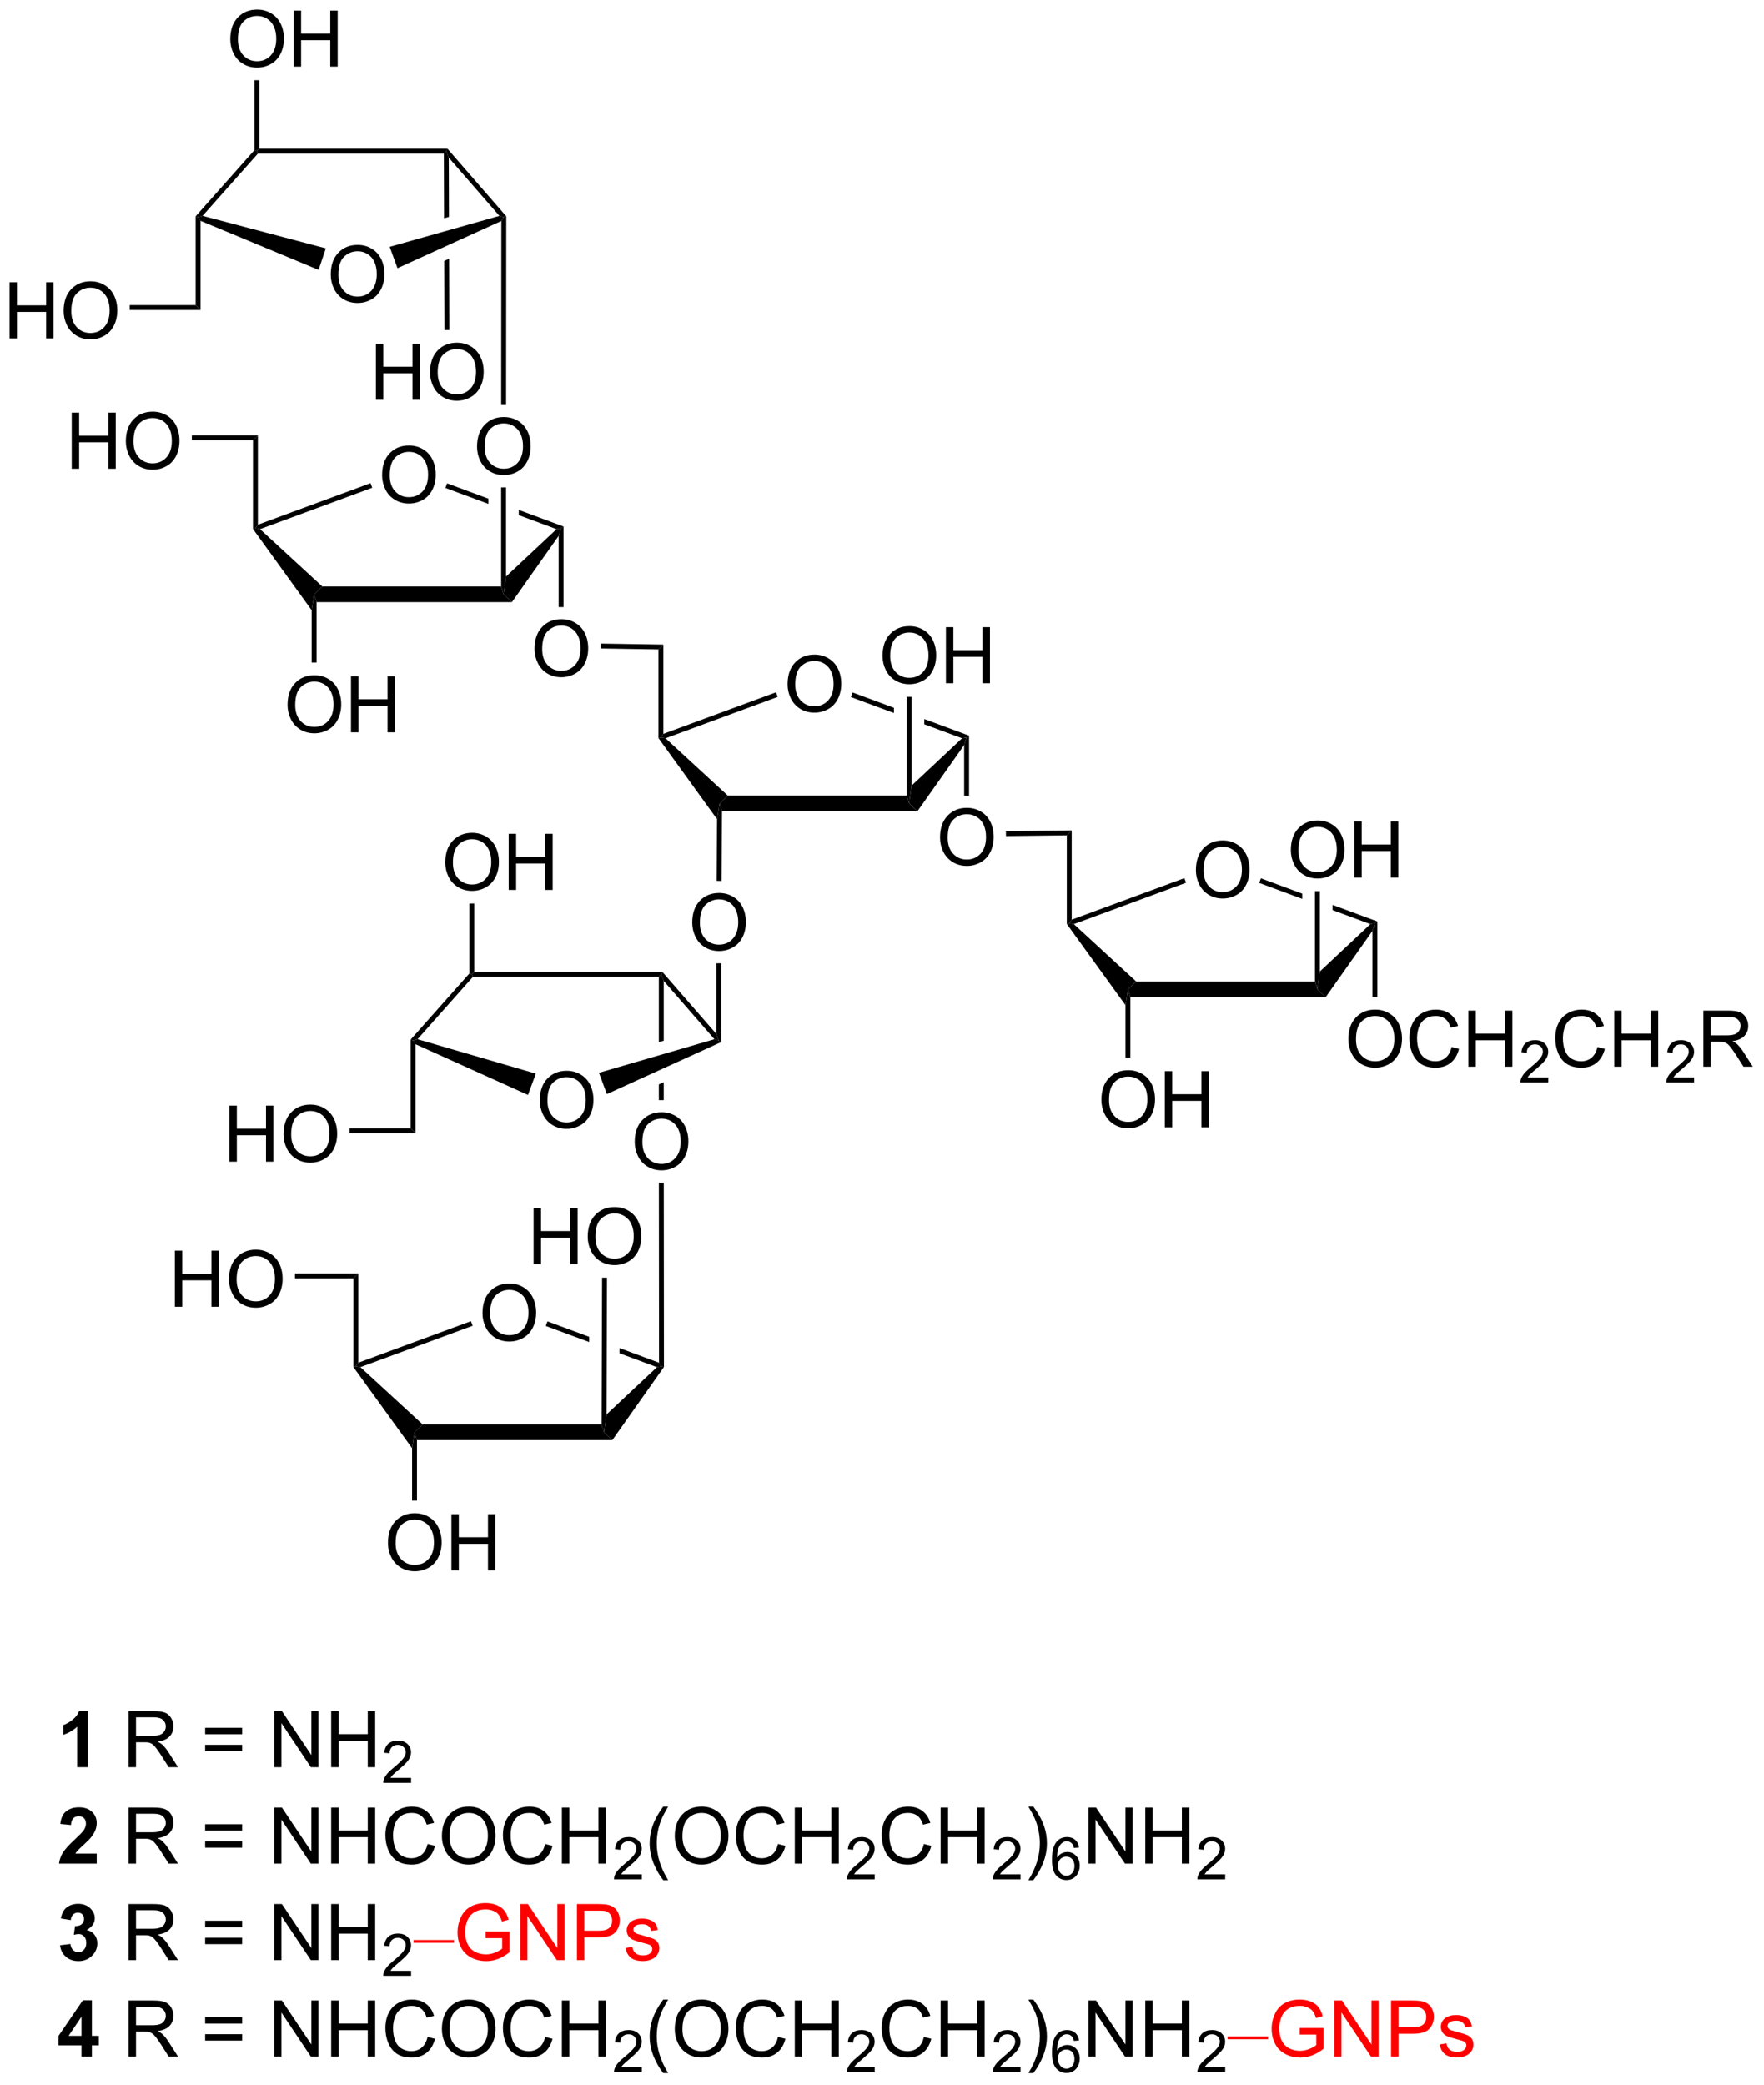 <?xml version="1.0" encoding="UTF-8"?>
<!DOCTYPE svg PUBLIC '-//W3C//DTD SVG 1.0//EN'
          'http://www.w3.org/TR/2001/REC-SVG-20010904/DTD/svg10.dtd'>
<svg stroke-dasharray="none" shape-rendering="auto" xmlns="http://www.w3.org/2000/svg" font-family="'Dialog'" text-rendering="auto" width="494" fill-opacity="1" color-interpolation="auto" color-rendering="auto" preserveAspectRatio="xMidYMid meet" font-size="12px" viewBox="0 0 494 584" fill="black" xmlns:xlink="http://www.w3.org/1999/xlink" stroke="black" image-rendering="auto" stroke-miterlimit="10" stroke-linecap="square" stroke-linejoin="miter" font-style="normal" stroke-width="1" height="584" stroke-dashoffset="0" font-weight="normal" stroke-opacity="1"
><!--Generated by the Batik Graphics2D SVG Generator--><defs id="genericDefs"
  /><g
  ><defs id="defs1"
    ><clipPath clipPathUnits="userSpaceOnUse" id="clipPath1"
      ><path d="M1.305 1.611 L186.377 1.611 L186.377 220.324 L1.305 220.324 L1.305 1.611 Z"
      /></clipPath
      ><clipPath clipPathUnits="userSpaceOnUse" id="clipPath2"
      ><path d="M48.459 34.86 L48.459 247.492 L228.386 247.492 L228.386 34.86 Z"
      /></clipPath
    ></defs
    ><g transform="scale(2.667,2.667) translate(-1.305,-1.611) matrix(1.029,0,0,1.029,-48.541,-34.246)"
    ><path d="M82.193 62.876 Q82.193 61.449 82.959 60.645 Q83.724 59.837 84.935 59.837 Q85.727 59.837 86.362 60.217 Q87 60.595 87.334 61.272 Q87.669 61.949 87.669 62.809 Q87.669 63.681 87.318 64.368 Q86.966 65.056 86.32 65.41 Q85.677 65.764 84.93 65.764 Q84.123 65.764 83.485 65.374 Q82.849 64.98 82.521 64.306 Q82.193 63.629 82.193 62.876 ZM82.974 62.887 Q82.974 63.923 83.529 64.519 Q84.086 65.113 84.927 65.113 Q85.781 65.113 86.334 64.512 Q86.888 63.91 86.888 62.806 Q86.888 62.105 86.651 61.585 Q86.414 61.064 85.959 60.777 Q85.505 60.488 84.938 60.488 Q84.133 60.488 83.552 61.043 Q82.974 61.595 82.974 62.887 Z" stroke="none" clip-path="url(#clipPath2)"
    /></g
    ><g transform="matrix(2.743,0,0,2.743,-132.921,-95.619)"
    ><path d="M74.791 50.537 L74.679 50.287 L74.929 50.037 L94.136 50.037 L94.022 50.287 L93.773 50.537 Z" stroke="none" clip-path="url(#clipPath2)"
    /></g
    ><g transform="matrix(2.743,0,0,2.743,-132.921,-95.619)"
    ><path d="M94.274 50.957 L94.022 50.287 L94.136 50.037 L100.144 56.94 L99.893 57.033 L99.446 56.9 Z" stroke="none" clip-path="url(#clipPath2)"
    /></g
    ><g transform="matrix(2.743,0,0,2.743,-132.921,-95.619)"
    ><path d="M81.726 60.216 L80.984 62.414 L68.936 57.407 L68.686 57.033 L69.142 56.895 Z" stroke="none" clip-path="url(#clipPath2)"
    /></g
    ><g transform="matrix(2.743,0,0,2.743,-132.921,-95.619)"
    ><path d="M74.429 50.192 L74.679 50.287 L74.791 50.537 L69.142 56.895 L68.686 57.033 L68.436 56.938 Z" stroke="none" clip-path="url(#clipPath2)"
    /></g
    ><g transform="matrix(2.743,0,0,2.743,-132.921,-95.619)"
    ><path d="M71.967 38.871 Q71.967 37.444 72.733 36.639 Q73.498 35.832 74.709 35.832 Q75.501 35.832 76.136 36.212 Q76.774 36.59 77.108 37.267 Q77.444 37.944 77.444 38.803 Q77.444 39.676 77.092 40.363 Q76.741 41.051 76.095 41.405 Q75.451 41.759 74.704 41.759 Q73.897 41.759 73.259 41.369 Q72.623 40.975 72.295 40.301 Q71.967 39.624 71.967 38.871 ZM72.748 38.882 Q72.748 39.918 73.303 40.514 Q73.86 41.108 74.701 41.108 Q75.556 41.108 76.108 40.507 Q76.662 39.905 76.662 38.801 Q76.662 38.1 76.425 37.58 Q76.189 37.059 75.733 36.772 Q75.28 36.483 74.712 36.483 Q73.907 36.483 73.326 37.038 Q72.748 37.59 72.748 38.882 ZM78.442 41.66 L78.442 35.934 L79.2 35.934 L79.2 38.285 L82.177 38.285 L82.177 35.934 L82.935 35.934 L82.935 41.66 L82.177 41.66 L82.177 38.96 L79.2 38.96 L79.2 41.66 L78.442 41.66 Z" stroke="none" clip-path="url(#clipPath2)"
    /></g
    ><g transform="matrix(2.743,0,0,2.743,-132.921,-95.619)"
    ><path d="M74.929 50.037 L74.679 50.287 L74.429 50.192 L74.429 43.049 L74.929 43.049 Z" stroke="none" clip-path="url(#clipPath2)"
    /></g
    ><g transform="matrix(2.743,0,0,2.743,-132.921,-95.619)"
    ><path d="M86.837 75.673 L86.837 69.946 L87.595 69.946 L87.595 72.298 L90.571 72.298 L90.571 69.946 L91.329 69.946 L91.329 75.673 L90.571 75.673 L90.571 72.972 L87.595 72.972 L87.595 75.673 L86.837 75.673 ZM92.362 72.884 Q92.362 71.457 93.127 70.652 Q93.893 69.845 95.104 69.845 Q95.895 69.845 96.531 70.225 Q97.169 70.603 97.502 71.28 Q97.838 71.957 97.838 72.816 Q97.838 73.688 97.487 74.376 Q97.135 75.063 96.489 75.418 Q95.846 75.772 95.099 75.772 Q94.291 75.772 93.653 75.381 Q93.018 74.988 92.69 74.313 Q92.362 73.636 92.362 72.884 ZM93.143 72.894 Q93.143 73.931 93.698 74.527 Q94.255 75.121 95.096 75.121 Q95.95 75.121 96.502 74.519 Q97.057 73.918 97.057 72.813 Q97.057 72.113 96.82 71.592 Q96.583 71.071 96.127 70.785 Q95.674 70.496 95.106 70.496 Q94.302 70.496 93.721 71.05 Q93.143 71.603 93.143 72.894 Z" stroke="none" clip-path="url(#clipPath2)"
    /></g
    ><g transform="matrix(2.743,0,0,2.743,-132.921,-95.619)"
    ><path d="M94.022 50.287 L93.773 50.537 L93.794 57.143 L93.794 57.143 L94.293 57.002 L94.293 57.002 L94.274 50.957 L94.022 50.287 ZM94.307 61.273 L93.808 61.5 L93.83 68.557 L94.33 68.555 L94.307 61.273 Z" stroke="none" clip-path="url(#clipPath2)"
    /></g
    ><g transform="matrix(2.743,0,0,2.743,-132.921,-95.619)"
    ><path d="M68.436 56.938 L68.686 57.033 L68.936 57.407 L68.936 66.507 L68.436 66.007 Z" stroke="none" clip-path="url(#clipPath2)"
    /></g
    ><g transform="matrix(2.743,0,0,2.743,-132.921,-95.619)"
    ><path d="M49.432 69.407 L49.432 63.68 L50.189 63.68 L50.189 66.032 L53.166 66.032 L53.166 63.68 L53.924 63.68 L53.924 69.407 L53.166 69.407 L53.166 66.706 L50.189 66.706 L50.189 69.407 L49.432 69.407 ZM54.956 66.618 Q54.956 65.191 55.722 64.386 Q56.488 63.579 57.699 63.579 Q58.49 63.579 59.126 63.959 Q59.764 64.336 60.097 65.013 Q60.433 65.691 60.433 66.55 Q60.433 67.422 60.081 68.11 Q59.73 68.797 59.084 69.151 Q58.441 69.506 57.693 69.506 Q56.886 69.506 56.248 69.115 Q55.613 68.722 55.285 68.047 Q54.956 67.37 54.956 66.618 ZM55.738 66.628 Q55.738 67.665 56.292 68.261 Q56.85 68.855 57.691 68.855 Q58.545 68.855 59.097 68.253 Q59.652 67.651 59.652 66.547 Q59.652 65.847 59.415 65.326 Q59.178 64.805 58.722 64.519 Q58.269 64.23 57.701 64.23 Q56.897 64.23 56.316 64.784 Q55.738 65.336 55.738 66.628 Z" stroke="none" clip-path="url(#clipPath2)"
    /></g
    ><g transform="matrix(2.743,0,0,2.743,-132.921,-95.619)"
    ><path d="M68.436 66.007 L68.936 66.507 L61.695 66.507 L61.695 66.007 Z" stroke="none" clip-path="url(#clipPath2)"
    /></g
    ><g transform="matrix(2.743,0,0,2.743,-132.921,-95.619)"
    ><path d="M99.446 56.9 L99.893 57.033 L99.643 57.42 L89.039 62.238 L88.242 60.06 Z" stroke="none" clip-path="url(#clipPath2)"
    /></g
    ><g transform="matrix(2.743,0,0,2.743,-132.921,-95.619)"
    ><path d="M128.868 104.732 Q128.868 103.305 129.634 102.501 Q130.399 101.693 131.61 101.693 Q132.402 101.693 133.037 102.073 Q133.675 102.451 134.009 103.128 Q134.345 103.805 134.345 104.665 Q134.345 105.537 133.993 106.224 Q133.641 106.912 132.996 107.266 Q132.352 107.62 131.605 107.62 Q130.798 107.62 130.16 107.23 Q129.524 106.836 129.196 106.162 Q128.868 105.485 128.868 104.732 ZM129.649 104.743 Q129.649 105.779 130.204 106.376 Q130.761 106.969 131.602 106.969 Q132.457 106.969 133.009 106.368 Q133.563 105.766 133.563 104.662 Q133.563 103.961 133.326 103.441 Q133.089 102.92 132.634 102.633 Q132.18 102.344 131.613 102.344 Q130.808 102.344 130.227 102.899 Q129.649 103.451 129.649 104.743 Z" stroke="none" clip-path="url(#clipPath2)"
    /></g
    ><g transform="matrix(2.743,0,0,2.743,-132.921,-95.619)"
    ><path d="M122.173 117.687 L121.929 116.887 L122.764 116.087 L141.022 116.087 L141.272 116.887 L142.12 117.687 Z" stroke="none" clip-path="url(#clipPath2)"
    /></g
    ><g transform="matrix(2.743,0,0,2.743,-132.921,-95.619)"
    ><path d="M142.12 117.687 L141.272 116.887 L141.522 115.071 L146.679 110.236 L147.143 110.141 L146.893 110.927 Z" stroke="none" clip-path="url(#clipPath2)"
    /></g
    ><g transform="matrix(2.743,0,0,2.743,-132.921,-95.619)"
    ><path d="M135.504 105.559 L135.33 106.028 L139.722 107.656 L139.722 107.123 L139.722 107.123 L135.504 105.559 ZM142.822 108.272 L142.822 108.806 L142.822 108.806 L146.679 110.236 L147.143 110.141 L147.393 109.967 L142.822 108.272 Z" stroke="none" clip-path="url(#clipPath2)"
    /></g
    ><g transform="matrix(2.743,0,0,2.743,-132.921,-95.619)"
    ><path d="M127.69 105.54 L127.863 106.009 L116.404 110.235 L115.936 110.141 L116.186 109.782 Z" stroke="none" clip-path="url(#clipPath2)"
    /></g
    ><g transform="matrix(2.743,0,0,2.743,-132.921,-95.619)"
    ><path d="M122.764 116.087 L121.929 116.887 L121.668 118.495 L115.686 110.22 L115.936 110.141 L116.404 110.235 Z" stroke="none" clip-path="url(#clipPath2)"
    /></g
    ><g transform="matrix(2.743,0,0,2.743,-132.921,-95.619)"
    ><path d="M138.56 101.827 Q138.56 100.4 139.326 99.596 Q140.091 98.788 141.302 98.788 Q142.094 98.788 142.729 99.168 Q143.367 99.546 143.701 100.223 Q144.037 100.9 144.037 101.76 Q144.037 102.632 143.685 103.32 Q143.334 104.007 142.688 104.361 Q142.044 104.715 141.297 104.715 Q140.49 104.715 139.852 104.325 Q139.216 103.931 138.888 103.257 Q138.56 102.58 138.56 101.827 ZM139.341 101.838 Q139.341 102.874 139.896 103.471 Q140.453 104.064 141.294 104.064 Q142.149 104.064 142.701 103.463 Q143.255 102.861 143.255 101.757 Q143.255 101.056 143.018 100.536 Q142.781 100.015 142.326 99.728 Q141.873 99.439 141.305 99.439 Q140.5 99.439 139.919 99.994 Q139.341 100.546 139.341 101.838 ZM145.035 104.616 L145.035 98.89 L145.793 98.89 L145.793 101.241 L148.77 101.241 L148.77 98.89 L149.528 98.89 L149.528 104.616 L148.77 104.616 L148.77 101.916 L145.793 101.916 L145.793 104.616 L145.035 104.616 Z" stroke="none" clip-path="url(#clipPath2)"
    /></g
    ><g transform="matrix(2.743,0,0,2.743,-132.921,-95.619)"
    ><path d="M141.522 115.071 L141.272 116.887 L141.022 116.087 L141.022 106.005 L141.522 106.005 Z" stroke="none" clip-path="url(#clipPath2)"
    /></g
    ><g transform="matrix(2.743,0,0,2.743,-132.921,-95.619)"
    ><path d="M144.431 120.377 Q144.431 118.95 145.197 118.145 Q145.963 117.338 147.174 117.338 Q147.965 117.338 148.601 117.718 Q149.239 118.096 149.572 118.773 Q149.908 119.45 149.908 120.309 Q149.908 121.181 149.556 121.869 Q149.205 122.556 148.559 122.911 Q147.916 123.265 147.168 123.265 Q146.361 123.265 145.723 122.874 Q145.088 122.481 144.76 121.806 Q144.431 121.129 144.431 120.377 ZM145.213 120.387 Q145.213 121.424 145.768 122.02 Q146.325 122.614 147.166 122.614 Q148.02 122.614 148.572 122.012 Q149.127 121.411 149.127 120.306 Q149.127 119.606 148.89 119.085 Q148.653 118.564 148.197 118.278 Q147.744 117.989 147.176 117.989 Q146.372 117.989 145.791 118.543 Q145.213 119.096 145.213 120.387 Z" stroke="none" clip-path="url(#clipPath2)"
    /></g
    ><g transform="matrix(2.743,0,0,2.743,-132.921,-95.619)"
    ><path d="M146.893 110.927 L147.143 110.141 L147.393 109.967 L147.393 116.103 L146.893 116.103 Z" stroke="none" clip-path="url(#clipPath2)"
    /></g
    ><g transform="matrix(2.743,0,0,2.743,-132.921,-95.619)"
    ><path d="M116.186 109.782 L115.936 110.141 L115.686 110.22 L115.686 101.163 L116.186 100.671 Z" stroke="none" clip-path="url(#clipPath2)"
    /></g
    ><g transform="matrix(2.743,0,0,2.743,-132.921,-95.619)"
    ><path d="M170.555 123.707 Q170.555 122.28 171.321 121.475 Q172.087 120.668 173.298 120.668 Q174.089 120.668 174.725 121.048 Q175.363 121.426 175.696 122.103 Q176.032 122.78 176.032 123.639 Q176.032 124.512 175.68 125.199 Q175.329 125.887 174.683 126.241 Q174.04 126.595 173.292 126.595 Q172.485 126.595 171.847 126.205 Q171.212 125.811 170.884 125.137 Q170.555 124.46 170.555 123.707 ZM171.337 123.718 Q171.337 124.754 171.891 125.35 Q172.449 125.944 173.29 125.944 Q174.144 125.944 174.696 125.343 Q175.251 124.741 175.251 123.637 Q175.251 122.936 175.014 122.416 Q174.777 121.895 174.321 121.608 Q173.868 121.319 173.3 121.319 Q172.496 121.319 171.915 121.874 Q171.337 122.426 171.337 123.718 Z" stroke="none" clip-path="url(#clipPath2)"
    /></g
    ><g transform="matrix(2.743,0,0,2.743,-132.921,-95.619)"
    ><path d="M163.867 136.662 L163.617 135.862 L164.452 135.062 L182.709 135.062 L182.959 135.862 L183.807 136.662 Z" stroke="none" clip-path="url(#clipPath2)"
    /></g
    ><g transform="matrix(2.743,0,0,2.743,-132.921,-95.619)"
    ><path d="M183.807 136.662 L182.959 135.862 L183.209 134.046 L188.367 129.211 L188.831 129.116 L188.581 129.901 Z" stroke="none" clip-path="url(#clipPath2)"
    /></g
    ><g transform="matrix(2.743,0,0,2.743,-132.921,-95.619)"
    ><path d="M177.192 124.534 L177.018 125.003 L181.41 126.632 L181.41 126.098 L181.41 126.098 L177.192 124.534 ZM184.51 127.248 L184.51 127.781 L184.51 127.781 L188.367 129.211 L188.831 129.116 L189.081 128.942 L184.51 127.248 Z" stroke="none" clip-path="url(#clipPath2)"
    /></g
    ><g transform="matrix(2.743,0,0,2.743,-132.921,-95.619)"
    ><path d="M169.378 124.514 L169.551 124.984 L158.092 129.21 L157.623 129.116 L157.873 128.757 Z" stroke="none" clip-path="url(#clipPath2)"
    /></g
    ><g transform="matrix(2.743,0,0,2.743,-132.921,-95.619)"
    ><path d="M164.452 135.062 L163.617 135.862 L163.367 137.487 L157.373 129.195 L157.623 129.116 L158.092 129.21 Z" stroke="none" clip-path="url(#clipPath2)"
    /></g
    ><g transform="matrix(2.743,0,0,2.743,-132.921,-95.619)"
    ><path d="M160.905 147.164 Q160.905 145.737 161.67 144.932 Q162.436 144.125 163.647 144.125 Q164.439 144.125 165.074 144.505 Q165.712 144.883 166.045 145.56 Q166.381 146.237 166.381 147.096 Q166.381 147.969 166.03 148.656 Q165.678 149.344 165.032 149.698 Q164.389 150.052 163.642 150.052 Q162.834 150.052 162.196 149.661 Q161.561 149.268 161.233 148.594 Q160.905 147.917 160.905 147.164 ZM161.686 147.174 Q161.686 148.211 162.241 148.807 Q162.798 149.401 163.639 149.401 Q164.493 149.401 165.045 148.799 Q165.6 148.198 165.6 147.094 Q165.6 146.393 165.363 145.872 Q165.126 145.351 164.67 145.065 Q164.217 144.776 163.649 144.776 Q162.845 144.776 162.264 145.331 Q161.686 145.883 161.686 147.174 ZM167.38 149.953 L167.38 144.226 L168.138 144.226 L168.138 146.578 L171.114 146.578 L171.114 144.226 L171.872 144.226 L171.872 149.953 L171.114 149.953 L171.114 147.253 L168.138 147.253 L168.138 149.953 L167.38 149.953 Z" stroke="none" clip-path="url(#clipPath2)"
    /></g
    ><g transform="matrix(2.743,0,0,2.743,-132.921,-95.619)"
    ><path d="M163.367 137.487 L163.617 135.862 L163.867 136.662 L163.867 142.833 L163.367 142.833 Z" stroke="none" clip-path="url(#clipPath2)"
    /></g
    ><g transform="matrix(2.743,0,0,2.743,-132.921,-95.619)"
    ><path d="M180.248 121.665 Q180.248 120.238 181.013 119.433 Q181.779 118.626 182.99 118.626 Q183.781 118.626 184.417 119.006 Q185.055 119.384 185.388 120.061 Q185.724 120.738 185.724 121.597 Q185.724 122.469 185.373 123.157 Q185.021 123.844 184.375 124.199 Q183.732 124.553 182.984 124.553 Q182.177 124.553 181.539 124.162 Q180.904 123.769 180.576 123.094 Q180.248 122.417 180.248 121.665 ZM181.029 121.675 Q181.029 122.712 181.583 123.308 Q182.141 123.902 182.982 123.902 Q183.836 123.902 184.388 123.3 Q184.943 122.699 184.943 121.594 Q184.943 120.894 184.706 120.373 Q184.469 119.852 184.013 119.566 Q183.56 119.277 182.992 119.277 Q182.188 119.277 181.607 119.832 Q181.029 120.384 181.029 121.675 ZM186.723 124.454 L186.723 118.727 L187.481 118.727 L187.481 121.079 L190.457 121.079 L190.457 118.727 L191.215 118.727 L191.215 124.454 L190.457 124.454 L190.457 121.753 L187.481 121.753 L187.481 124.454 L186.723 124.454 Z" stroke="none" clip-path="url(#clipPath2)"
    /></g
    ><g transform="matrix(2.743,0,0,2.743,-132.921,-95.619)"
    ><path d="M183.209 134.046 L182.959 135.862 L182.709 135.062 L182.709 125.842 L183.209 125.842 Z" stroke="none" clip-path="url(#clipPath2)"
    /></g
    ><g transform="matrix(2.743,0,0,2.743,-132.921,-95.619)"
    ><path d="M157.873 128.757 L157.623 129.116 L157.373 129.195 L157.373 120.145 L157.873 119.639 Z" stroke="none" clip-path="url(#clipPath2)"
    /></g
    ><g transform="matrix(2.743,0,0,2.743,-132.921,-95.619)"
    ><path d="M186.119 140.977 Q186.119 139.55 186.885 138.745 Q187.65 137.938 188.861 137.938 Q189.653 137.938 190.288 138.318 Q190.926 138.696 191.26 139.373 Q191.596 140.05 191.596 140.909 Q191.596 141.782 191.244 142.469 Q190.893 143.157 190.247 143.511 Q189.603 143.865 188.856 143.865 Q188.049 143.865 187.411 143.475 Q186.775 143.081 186.447 142.407 Q186.119 141.73 186.119 140.977 ZM186.9 140.988 Q186.9 142.024 187.455 142.62 Q188.012 143.214 188.853 143.214 Q189.708 143.214 190.26 142.613 Q190.814 142.011 190.814 140.907 Q190.814 140.206 190.577 139.685 Q190.34 139.165 189.885 138.878 Q189.431 138.589 188.864 138.589 Q188.059 138.589 187.478 139.144 Q186.9 139.696 186.9 140.988 ZM196.657 141.758 L197.415 141.948 Q197.178 142.883 196.558 143.376 Q195.938 143.865 195.045 143.865 Q194.118 143.865 193.537 143.488 Q192.959 143.11 192.654 142.396 Q192.352 141.68 192.352 140.86 Q192.352 139.964 192.693 139.3 Q193.037 138.633 193.667 138.287 Q194.297 137.941 195.055 137.941 Q195.915 137.941 196.5 138.378 Q197.087 138.816 197.318 139.61 L196.571 139.784 Q196.373 139.159 195.993 138.876 Q195.615 138.589 195.04 138.589 Q194.381 138.589 193.935 138.907 Q193.493 139.222 193.313 139.756 Q193.133 140.29 193.133 140.855 Q193.133 141.587 193.347 142.131 Q193.56 142.675 194.008 142.946 Q194.459 143.214 194.982 143.214 Q195.618 143.214 196.058 142.847 Q196.5 142.48 196.657 141.758 ZM198.372 143.766 L198.372 138.04 L199.129 138.04 L199.129 140.391 L202.106 140.391 L202.106 138.04 L202.864 138.04 L202.864 143.766 L202.106 143.766 L202.106 141.066 L199.129 141.066 L199.129 143.766 L198.372 143.766 Z" stroke="none" clip-path="url(#clipPath2)"
    /></g
    ><g transform="matrix(2.743,0,0,2.743,-132.921,-95.619)"
    ><path d="M206.53 144.858 L206.53 145.366 L203.69 145.366 Q203.684 145.175 203.752 144.999 Q203.86 144.71 204.098 144.429 Q204.338 144.147 204.79 143.778 Q205.489 143.204 205.735 142.868 Q205.981 142.532 205.981 142.233 Q205.981 141.921 205.756 141.706 Q205.534 141.489 205.172 141.489 Q204.792 141.489 204.563 141.718 Q204.334 141.946 204.333 142.351 L203.79 142.296 Q203.846 141.689 204.209 141.372 Q204.573 141.054 205.184 141.054 Q205.803 141.054 206.163 141.397 Q206.524 141.739 206.524 142.245 Q206.524 142.503 206.418 142.753 Q206.313 143.001 206.067 143.276 Q205.823 143.552 205.254 144.032 Q204.78 144.431 204.645 144.573 Q204.51 144.716 204.422 144.858 L206.53 144.858 Z" stroke="none" clip-path="url(#clipPath2)"
    /></g
    ><g transform="matrix(2.743,0,0,2.743,-132.921,-95.619)"
    ><path d="M211.548 141.758 L212.306 141.948 Q212.069 142.883 211.449 143.376 Q210.83 143.865 209.936 143.865 Q209.009 143.865 208.429 143.488 Q207.85 143.11 207.546 142.396 Q207.244 141.68 207.244 140.86 Q207.244 139.964 207.585 139.3 Q207.929 138.633 208.559 138.287 Q209.189 137.941 209.947 137.941 Q210.806 137.941 211.392 138.378 Q211.978 138.816 212.21 139.61 L211.462 139.784 Q211.264 139.159 210.884 138.876 Q210.507 138.589 209.931 138.589 Q209.272 138.589 208.827 138.907 Q208.384 139.222 208.205 139.756 Q208.025 140.29 208.025 140.855 Q208.025 141.587 208.238 142.131 Q208.452 142.675 208.9 142.946 Q209.35 143.214 209.874 143.214 Q210.509 143.214 210.949 142.847 Q211.392 142.48 211.548 141.758 ZM213.263 143.766 L213.263 138.04 L214.021 138.04 L214.021 140.391 L216.998 140.391 L216.998 138.04 L217.755 138.04 L217.755 143.766 L216.998 143.766 L216.998 141.066 L214.021 141.066 L214.021 143.766 L213.263 143.766 Z" stroke="none" clip-path="url(#clipPath2)"
    /></g
    ><g transform="matrix(2.743,0,0,2.743,-132.921,-95.619)"
    ><path d="M221.421 144.858 L221.421 145.366 L218.582 145.366 Q218.576 145.175 218.644 144.999 Q218.751 144.71 218.99 144.429 Q219.23 144.147 219.681 143.778 Q220.38 143.204 220.626 142.868 Q220.873 142.532 220.873 142.233 Q220.873 141.921 220.648 141.706 Q220.425 141.489 220.064 141.489 Q219.683 141.489 219.455 141.718 Q219.226 141.946 219.224 142.351 L218.681 142.296 Q218.738 141.689 219.101 141.372 Q219.464 141.054 220.076 141.054 Q220.695 141.054 221.054 141.397 Q221.416 141.739 221.416 142.245 Q221.416 142.503 221.31 142.753 Q221.205 143.001 220.958 143.276 Q220.714 143.552 220.146 144.032 Q219.671 144.431 219.537 144.573 Q219.402 144.716 219.314 144.858 L221.421 144.858 Z" stroke="none" clip-path="url(#clipPath2)"
    /></g
    ><g transform="matrix(2.743,0,0,2.743,-132.921,-95.619)"
    ><path d="M222.367 143.766 L222.367 138.04 L224.906 138.04 Q225.672 138.04 226.07 138.193 Q226.469 138.347 226.706 138.738 Q226.945 139.128 226.945 139.602 Q226.945 140.212 226.549 140.631 Q226.156 141.048 225.331 141.159 Q225.633 141.305 225.789 141.446 Q226.12 141.751 226.417 142.206 L227.414 143.766 L226.461 143.766 L225.703 142.573 Q225.37 142.058 225.154 141.784 Q224.94 141.511 224.771 141.402 Q224.601 141.292 224.424 141.251 Q224.297 141.222 224.002 141.222 L223.125 141.222 L223.125 143.766 L222.367 143.766 ZM223.125 140.566 L224.752 140.566 Q225.273 140.566 225.565 140.459 Q225.859 140.352 226.01 140.115 Q226.164 139.878 226.164 139.602 Q226.164 139.196 225.867 138.935 Q225.573 138.673 224.937 138.673 L223.125 138.673 L223.125 140.566 Z" stroke="none" clip-path="url(#clipPath2)"
    /></g
    ><g transform="matrix(2.743,0,0,2.743,-132.921,-95.619)"
    ><path d="M188.581 129.901 L188.831 129.116 L189.081 128.942 L189.081 136.643 L188.581 136.643 Z" stroke="none" clip-path="url(#clipPath2)"
    /></g
    ><g transform="matrix(2.743,0,0,2.743,-132.921,-95.619)"
    ><path d="M151.163 120.219 L151.157 119.719 L157.873 119.639 L157.373 120.145 Z" stroke="none" clip-path="url(#clipPath2)"
    /></g
    ><g transform="matrix(2.743,0,0,2.743,-132.921,-95.619)"
    ><path d="M87.468 83.381 Q87.468 81.954 88.234 81.149 Q88.999 80.342 90.21 80.342 Q91.002 80.342 91.637 80.722 Q92.275 81.1 92.609 81.777 Q92.945 82.454 92.945 83.313 Q92.945 84.185 92.593 84.873 Q92.242 85.56 91.596 85.915 Q90.952 86.269 90.205 86.269 Q89.398 86.269 88.76 85.878 Q88.124 85.485 87.796 84.81 Q87.468 84.133 87.468 83.381 ZM88.249 83.391 Q88.249 84.428 88.804 85.024 Q89.361 85.618 90.202 85.618 Q91.057 85.618 91.609 85.016 Q92.163 84.415 92.163 83.31 Q92.163 82.61 91.926 82.089 Q91.689 81.568 91.234 81.282 Q90.781 80.993 90.213 80.993 Q89.408 80.993 88.827 81.547 Q88.249 82.1 88.249 83.391 Z" stroke="none" clip-path="url(#clipPath2)"
    /></g
    ><g transform="matrix(2.743,0,0,2.743,-132.921,-95.619)"
    ><path d="M80.779 96.336 L80.529 95.536 L81.364 94.736 L99.622 94.736 L99.872 95.536 L100.72 96.336 Z" stroke="none" clip-path="url(#clipPath2)"
    /></g
    ><g transform="matrix(2.743,0,0,2.743,-132.921,-95.619)"
    ><path d="M100.72 96.336 L99.872 95.536 L100.122 93.719 L105.279 88.884 L105.743 88.79 L105.493 89.575 Z" stroke="none" clip-path="url(#clipPath2)"
    /></g
    ><g transform="matrix(2.743,0,0,2.743,-132.921,-95.619)"
    ><path d="M94.104 84.208 L93.93 84.677 L98.322 86.305 L98.322 86.305 L98.322 85.772 L98.322 85.772 L94.104 84.208 ZM101.422 86.921 L101.422 87.454 L101.422 87.454 L105.279 88.884 L105.743 88.79 L105.993 88.616 L101.422 86.921 Z" stroke="none" clip-path="url(#clipPath2)"
    /></g
    ><g transform="matrix(2.743,0,0,2.743,-132.921,-95.619)"
    ><path d="M86.29 84.188 L86.463 84.657 L75.004 88.883 L74.536 88.79 L74.786 88.431 Z" stroke="none" clip-path="url(#clipPath2)"
    /></g
    ><g transform="matrix(2.743,0,0,2.743,-132.921,-95.619)"
    ><path d="M81.364 94.736 L80.529 95.536 L80.279 97.16 L74.286 88.868 L74.536 88.79 L75.004 88.883 Z" stroke="none" clip-path="url(#clipPath2)"
    /></g
    ><g transform="matrix(2.743,0,0,2.743,-132.921,-95.619)"
    ><path d="M77.817 106.838 Q77.817 105.41 78.583 104.606 Q79.349 103.799 80.559 103.799 Q81.351 103.799 81.987 104.179 Q82.624 104.556 82.958 105.233 Q83.294 105.91 83.294 106.77 Q83.294 107.642 82.942 108.33 Q82.591 109.017 81.945 109.371 Q81.302 109.726 80.554 109.726 Q79.747 109.726 79.109 109.335 Q78.474 108.942 78.145 108.267 Q77.817 107.59 77.817 106.838 ZM78.599 106.848 Q78.599 107.884 79.153 108.481 Q79.71 109.075 80.552 109.075 Q81.406 109.075 81.958 108.473 Q82.513 107.871 82.513 106.767 Q82.513 106.067 82.276 105.546 Q82.039 105.025 81.583 104.739 Q81.13 104.45 80.562 104.45 Q79.757 104.45 79.177 105.004 Q78.599 105.556 78.599 106.848 ZM84.293 109.627 L84.293 103.9 L85.05 103.9 L85.05 106.252 L88.027 106.252 L88.027 103.9 L88.785 103.9 L88.785 109.627 L88.027 109.627 L88.027 106.926 L85.05 106.926 L85.05 109.627 L84.293 109.627 Z" stroke="none" clip-path="url(#clipPath2)"
    /></g
    ><g transform="matrix(2.743,0,0,2.743,-132.921,-95.619)"
    ><path d="M80.279 97.16 L80.529 95.536 L80.779 96.336 L80.779 102.506 L80.279 102.506 Z" stroke="none" clip-path="url(#clipPath2)"
    /></g
    ><g transform="matrix(2.743,0,0,2.743,-132.921,-95.619)"
    ><path d="M97.16 80.476 Q97.16 79.049 97.926 78.244 Q98.691 77.437 99.902 77.437 Q100.694 77.437 101.329 77.817 Q101.967 78.195 102.301 78.872 Q102.637 79.549 102.637 80.408 Q102.637 81.28 102.285 81.968 Q101.934 82.655 101.288 83.01 Q100.644 83.364 99.897 83.364 Q99.09 83.364 98.452 82.973 Q97.816 82.58 97.488 81.905 Q97.16 81.228 97.16 80.476 ZM97.941 80.486 Q97.941 81.523 98.496 82.119 Q99.053 82.713 99.894 82.713 Q100.749 82.713 101.301 82.111 Q101.855 81.51 101.855 80.405 Q101.855 79.705 101.618 79.184 Q101.382 78.663 100.926 78.377 Q100.473 78.088 99.905 78.088 Q99.1 78.088 98.519 78.642 Q97.941 79.195 97.941 80.486 Z" stroke="none" clip-path="url(#clipPath2)"
    /></g
    ><g transform="matrix(2.743,0,0,2.743,-132.921,-95.619)"
    ><path d="M100.122 93.719 L99.872 95.536 L99.622 94.736 L99.622 84.616 L100.122 84.616 Z" stroke="none" clip-path="url(#clipPath2)"
    /></g
    ><g transform="matrix(2.743,0,0,2.743,-132.921,-95.619)"
    ><path d="M103.031 101.114 Q103.031 99.687 103.797 98.882 Q104.563 98.075 105.774 98.075 Q106.565 98.075 107.201 98.455 Q107.839 98.833 108.172 99.51 Q108.508 100.187 108.508 101.046 Q108.508 101.919 108.156 102.606 Q107.805 103.294 107.159 103.648 Q106.516 104.002 105.769 104.002 Q104.961 104.002 104.323 103.612 Q103.688 103.218 103.36 102.544 Q103.031 101.867 103.031 101.114 ZM103.813 101.125 Q103.813 102.161 104.368 102.757 Q104.925 103.351 105.766 103.351 Q106.62 103.351 107.172 102.75 Q107.727 102.148 107.727 101.044 Q107.727 100.343 107.49 99.823 Q107.253 99.302 106.797 99.015 Q106.344 98.726 105.776 98.726 Q104.972 98.726 104.391 99.281 Q103.813 99.833 103.813 101.125 Z" stroke="none" clip-path="url(#clipPath2)"
    /></g
    ><g transform="matrix(2.743,0,0,2.743,-132.921,-95.619)"
    ><path d="M105.493 89.575 L105.743 88.79 L105.993 88.616 L105.993 96.841 L105.493 96.841 Z" stroke="none" clip-path="url(#clipPath2)"
    /></g
    ><g transform="matrix(2.743,0,0,2.743,-132.921,-95.619)"
    ><path d="M74.786 88.431 L74.536 88.79 L74.286 88.868 L74.286 79.816 L74.786 79.316 Z" stroke="none" clip-path="url(#clipPath2)"
    /></g
    ><g transform="matrix(2.743,0,0,2.743,-132.921,-95.619)"
    ><path d="M55.781 82.716 L55.781 76.989 L56.539 76.989 L56.539 79.341 L59.516 79.341 L59.516 76.989 L60.273 76.989 L60.273 82.716 L59.516 82.716 L59.516 80.015 L56.539 80.015 L56.539 82.716 L55.781 82.716 ZM61.306 79.927 Q61.306 78.5 62.072 77.695 Q62.837 76.888 64.048 76.888 Q64.84 76.888 65.475 77.268 Q66.113 77.645 66.447 78.323 Q66.782 79 66.782 79.859 Q66.782 80.731 66.431 81.419 Q66.079 82.106 65.434 82.461 Q64.79 82.815 64.043 82.815 Q63.236 82.815 62.598 82.424 Q61.962 82.031 61.634 81.356 Q61.306 80.679 61.306 79.927 ZM62.087 79.937 Q62.087 80.974 62.642 81.57 Q63.199 82.164 64.04 82.164 Q64.894 82.164 65.447 81.562 Q66.001 80.961 66.001 79.856 Q66.001 79.156 65.764 78.635 Q65.527 78.114 65.072 77.828 Q64.618 77.539 64.051 77.539 Q63.246 77.539 62.665 78.093 Q62.087 78.645 62.087 79.937 Z" stroke="none" clip-path="url(#clipPath2)"
    /></g
    ><g transform="matrix(2.743,0,0,2.743,-132.921,-95.619)"
    ><path d="M74.786 79.316 L74.286 79.816 L68.044 79.816 L68.044 79.316 Z" stroke="none" clip-path="url(#clipPath2)"
    /></g
    ><g transform="matrix(2.743,0,0,2.743,-132.921,-95.619)"
    ><path d="M109.77 101.068 L109.778 100.568 L116.186 100.671 L115.686 101.163 Z" stroke="none" clip-path="url(#clipPath2)"
    /></g
    ><g transform="matrix(2.743,0,0,2.743,-132.921,-95.619)"
    ><path d="M103.568 147.221 Q103.568 145.794 104.334 144.989 Q105.099 144.182 106.31 144.182 Q107.102 144.182 107.737 144.562 Q108.375 144.939 108.709 145.617 Q109.045 146.294 109.045 147.153 Q109.045 148.025 108.693 148.713 Q108.341 149.4 107.696 149.755 Q107.052 150.109 106.305 150.109 Q105.498 150.109 104.86 149.718 Q104.224 149.325 103.896 148.65 Q103.568 147.973 103.568 147.221 ZM104.349 147.231 Q104.349 148.268 104.904 148.864 Q105.461 149.458 106.302 149.458 Q107.157 149.458 107.709 148.856 Q108.263 148.255 108.263 147.15 Q108.263 146.45 108.026 145.929 Q107.789 145.408 107.334 145.122 Q106.88 144.833 106.313 144.833 Q105.508 144.833 104.927 145.387 Q104.349 145.939 104.349 147.231 Z" stroke="none" clip-path="url(#clipPath2)"
    /></g
    ><g transform="matrix(2.743,0,0,2.743,-132.921,-95.619)"
    ><path d="M96.742 134.594 L96.629 134.344 L96.879 134.094 L116.086 134.094 L115.972 134.344 L115.722 134.594 Z" stroke="none" clip-path="url(#clipPath2)"
    /></g
    ><g transform="matrix(2.743,0,0,2.743,-132.921,-95.619)"
    ><path d="M116.222 135.012 L115.972 134.344 L116.086 134.094 L121.594 140.422 L121.844 141.09 L121.399 140.96 Z" stroke="none" clip-path="url(#clipPath2)"
    /></g
    ><g transform="matrix(2.743,0,0,2.743,-132.921,-95.619)"
    ><path d="M103.165 144.474 L102.362 146.651 L90.886 141.476 L90.636 141.09 L91.085 140.961 Z" stroke="none" clip-path="url(#clipPath2)"
    /></g
    ><g transform="matrix(2.743,0,0,2.743,-132.921,-95.619)"
    ><path d="M96.379 134.249 L96.629 134.344 L96.742 134.594 L91.085 140.961 L90.636 141.09 L90.386 140.995 Z" stroke="none" clip-path="url(#clipPath2)"
    /></g
    ><g transform="matrix(2.743,0,0,2.743,-132.921,-95.619)"
    ><path d="M93.917 122.928 Q93.917 121.501 94.683 120.697 Q95.448 119.889 96.659 119.889 Q97.451 119.889 98.087 120.269 Q98.725 120.647 99.058 121.324 Q99.394 122.001 99.394 122.861 Q99.394 123.733 99.042 124.42 Q98.691 125.108 98.045 125.462 Q97.402 125.816 96.654 125.816 Q95.847 125.816 95.209 125.426 Q94.573 125.032 94.245 124.358 Q93.917 123.681 93.917 122.928 ZM94.698 122.939 Q94.698 123.975 95.253 124.572 Q95.81 125.165 96.652 125.165 Q97.506 125.165 98.058 124.564 Q98.612 123.962 98.612 122.858 Q98.612 122.157 98.376 121.637 Q98.139 121.116 97.683 120.829 Q97.23 120.54 96.662 120.54 Q95.857 120.54 95.277 121.095 Q94.698 121.647 94.698 122.939 ZM100.392 125.717 L100.392 119.991 L101.15 119.991 L101.15 122.342 L104.127 122.342 L104.127 119.991 L104.885 119.991 L104.885 125.717 L104.127 125.717 L104.127 123.017 L101.15 123.017 L101.15 125.717 L100.392 125.717 Z" stroke="none" clip-path="url(#clipPath2)"
    /></g
    ><g transform="matrix(2.743,0,0,2.743,-132.921,-95.619)"
    ><path d="M96.879 134.094 L96.629 134.344 L96.379 134.249 L96.379 127.106 L96.879 127.106 Z" stroke="none" clip-path="url(#clipPath2)"
    /></g
    ><g transform="matrix(2.743,0,0,2.743,-132.921,-95.619)"
    ><path d="M113.26 151.456 Q113.26 150.029 114.026 149.225 Q114.791 148.417 116.002 148.417 Q116.794 148.417 117.429 148.798 Q118.067 149.175 118.401 149.852 Q118.737 150.529 118.737 151.389 Q118.737 152.261 118.385 152.949 Q118.034 153.636 117.388 153.99 Q116.745 154.345 115.997 154.345 Q115.19 154.345 114.552 153.954 Q113.916 153.561 113.588 152.886 Q113.26 152.209 113.26 151.456 ZM114.041 151.467 Q114.041 152.503 114.596 153.1 Q115.153 153.693 115.995 153.693 Q116.849 153.693 117.401 153.092 Q117.955 152.49 117.955 151.386 Q117.955 150.686 117.719 150.165 Q117.481 149.644 117.026 149.357 Q116.573 149.068 116.005 149.068 Q115.2 149.068 114.62 149.623 Q114.041 150.175 114.041 151.467 Z" stroke="none" clip-path="url(#clipPath2)"
    /></g
    ><g transform="matrix(2.743,0,0,2.743,-132.921,-95.619)"
    ><path d="M115.972 134.344 L115.722 134.594 L115.722 141.257 L115.722 141.257 L116.222 141.111 L116.222 141.111 L116.222 135.012 L115.972 134.344 ZM116.222 145.35 L115.722 145.577 L115.722 145.577 L115.722 147.183 L116.222 147.183 L116.222 145.35 Z" stroke="none" clip-path="url(#clipPath2)"
    /></g
    ><g transform="matrix(2.743,0,0,2.743,-132.921,-95.619)"
    ><path d="M119.132 129.069 Q119.132 127.642 119.897 126.838 Q120.663 126.03 121.874 126.03 Q122.665 126.03 123.301 126.41 Q123.939 126.788 124.272 127.465 Q124.608 128.142 124.608 129.002 Q124.608 129.874 124.257 130.561 Q123.905 131.249 123.259 131.603 Q122.616 131.957 121.868 131.957 Q121.061 131.957 120.423 131.567 Q119.788 131.173 119.46 130.499 Q119.132 129.822 119.132 129.069 ZM119.913 129.08 Q119.913 130.116 120.468 130.713 Q121.025 131.306 121.866 131.306 Q122.72 131.306 123.272 130.705 Q123.827 130.103 123.827 128.999 Q123.827 128.298 123.59 127.778 Q123.353 127.257 122.897 126.97 Q122.444 126.681 121.876 126.681 Q121.072 126.681 120.491 127.236 Q119.913 127.788 119.913 129.08 Z" stroke="none" clip-path="url(#clipPath2)"
    /></g
    ><g transform="matrix(2.743,0,0,2.743,-132.921,-95.619)"
    ><path d="M122.094 141.25 L121.844 141.09 L121.594 140.422 L121.594 133.21 L122.094 133.21 Z" stroke="none" clip-path="url(#clipPath2)"
    /></g
    ><g transform="matrix(2.743,0,0,2.743,-132.921,-95.619)"
    ><path d="M90.386 140.995 L90.636 141.09 L90.886 141.476 L90.886 150.564 L90.386 150.064 Z" stroke="none" clip-path="url(#clipPath2)"
    /></g
    ><g transform="matrix(2.743,0,0,2.743,-132.921,-95.619)"
    ><path d="M71.881 153.464 L71.881 147.737 L72.639 147.737 L72.639 150.089 L75.616 150.089 L75.616 147.737 L76.373 147.737 L76.373 153.464 L75.616 153.464 L75.616 150.763 L72.639 150.763 L72.639 153.464 L71.881 153.464 ZM77.406 150.675 Q77.406 149.248 78.172 148.443 Q78.937 147.636 80.148 147.636 Q80.94 147.636 81.575 148.016 Q82.213 148.393 82.547 149.071 Q82.882 149.748 82.882 150.607 Q82.882 151.479 82.531 152.167 Q82.179 152.854 81.534 153.208 Q80.89 153.563 80.143 153.563 Q79.336 153.563 78.698 153.172 Q78.062 152.779 77.734 152.104 Q77.406 151.427 77.406 150.675 ZM78.187 150.685 Q78.187 151.721 78.742 152.318 Q79.299 152.912 80.14 152.912 Q80.995 152.912 81.547 152.31 Q82.101 151.708 82.101 150.604 Q82.101 149.904 81.864 149.383 Q81.627 148.862 81.172 148.576 Q80.719 148.287 80.151 148.287 Q79.346 148.287 78.765 148.841 Q78.187 149.393 78.187 150.685 Z" stroke="none" clip-path="url(#clipPath2)"
    /></g
    ><g transform="matrix(2.743,0,0,2.743,-132.921,-95.619)"
    ><path d="M90.386 150.064 L90.886 150.564 L84.144 150.564 L84.144 150.064 Z" stroke="none" clip-path="url(#clipPath2)"
    /></g
    ><g transform="matrix(2.743,0,0,2.743,-132.921,-95.619)"
    ><path d="M121.399 140.96 L121.844 141.09 L122.094 141.25 L110.415 146.564 L109.609 144.389 Z" stroke="none" clip-path="url(#clipPath2)"
    /></g
    ><g transform="matrix(2.743,0,0,2.743,-132.921,-95.619)"
    ><path d="M122.122 124.796 L121.622 124.792 L121.668 118.495 L121.929 116.887 L122.173 117.687 Z" stroke="none" clip-path="url(#clipPath2)"
    /></g
    ><g transform="matrix(2.743,0,0,2.743,-132.921,-95.619)"
    ><path d="M99.643 57.42 L99.893 57.033 L100.144 56.94 L100.126 76.202 L99.626 76.202 Z" stroke="none" clip-path="url(#clipPath2)"
    /></g
    ><g transform="matrix(2.743,0,0,2.743,-132.921,-95.619)"
    ><path d="M97.718 168.939 Q97.718 167.512 98.484 166.707 Q99.249 165.9 100.46 165.9 Q101.252 165.9 101.887 166.28 Q102.525 166.658 102.859 167.335 Q103.195 168.012 103.195 168.871 Q103.195 169.744 102.843 170.431 Q102.491 171.119 101.846 171.473 Q101.202 171.827 100.455 171.827 Q99.648 171.827 99.01 171.436 Q98.374 171.043 98.046 170.369 Q97.718 169.692 97.718 168.939 ZM98.499 168.95 Q98.499 169.986 99.054 170.582 Q99.611 171.176 100.452 171.176 Q101.306 171.176 101.859 170.575 Q102.413 169.973 102.413 168.869 Q102.413 168.168 102.176 167.647 Q101.939 167.126 101.484 166.84 Q101.03 166.551 100.463 166.551 Q99.658 166.551 99.077 167.106 Q98.499 167.658 98.499 168.95 Z" stroke="none" clip-path="url(#clipPath2)"
    /></g
    ><g transform="matrix(2.743,0,0,2.743,-132.921,-95.619)"
    ><path d="M91.029 181.894 L90.779 181.094 L91.614 180.294 L109.875 180.294 L110.122 181.094 L110.97 181.894 Z" stroke="none" clip-path="url(#clipPath2)"
    /></g
    ><g transform="matrix(2.743,0,0,2.743,-132.921,-95.619)"
    ><path d="M110.97 181.894 L110.122 181.094 L110.378 179.272 L115.529 174.442 L115.993 174.348 L116.243 174.425 Z" stroke="none" clip-path="url(#clipPath2)"
    /></g
    ><g transform="matrix(2.743,0,0,2.743,-132.921,-95.619)"
    ><path d="M104.354 169.766 L104.18 170.235 L108.604 171.875 L108.604 171.875 L108.606 171.343 L108.606 171.343 L104.354 169.766 ZM111.702 172.49 L111.7 173.023 L111.7 173.023 L115.529 174.442 L115.993 174.348 L115.743 173.989 L111.702 172.49 Z" stroke="none" clip-path="url(#clipPath2)"
    /></g
    ><g transform="matrix(2.743,0,0,2.743,-132.921,-95.619)"
    ><path d="M96.54 169.746 L96.713 170.215 L85.254 174.441 L84.785 174.348 L85.035 173.989 Z" stroke="none" clip-path="url(#clipPath2)"
    /></g
    ><g transform="matrix(2.743,0,0,2.743,-132.921,-95.619)"
    ><path d="M91.614 180.294 L90.779 181.094 L90.529 182.718 L84.535 174.427 L84.785 174.348 L85.254 174.441 Z" stroke="none" clip-path="url(#clipPath2)"
    /></g
    ><g transform="matrix(2.743,0,0,2.743,-132.921,-95.619)"
    ><path d="M88.067 192.396 Q88.067 190.969 88.833 190.164 Q89.598 189.357 90.809 189.357 Q91.601 189.357 92.236 189.737 Q92.874 190.115 93.208 190.792 Q93.544 191.469 93.544 192.328 Q93.544 193.201 93.192 193.888 Q92.841 194.576 92.195 194.93 Q91.552 195.284 90.804 195.284 Q89.997 195.284 89.359 194.893 Q88.723 194.5 88.395 193.826 Q88.067 193.149 88.067 192.396 ZM88.848 192.406 Q88.848 193.443 89.403 194.039 Q89.96 194.633 90.802 194.633 Q91.656 194.633 92.208 194.031 Q92.762 193.43 92.762 192.326 Q92.762 191.625 92.525 191.104 Q92.288 190.583 91.833 190.297 Q91.38 190.008 90.812 190.008 Q90.007 190.008 89.427 190.562 Q88.848 191.115 88.848 192.406 ZM94.542 195.185 L94.542 189.458 L95.3 189.458 L95.3 191.81 L98.277 191.81 L98.277 189.458 L99.035 189.458 L99.035 195.185 L98.277 195.185 L98.277 192.484 L95.3 192.484 L95.3 195.185 L94.542 195.185 Z" stroke="none" clip-path="url(#clipPath2)"
    /></g
    ><g transform="matrix(2.743,0,0,2.743,-132.921,-95.619)"
    ><path d="M90.529 182.718 L90.779 181.094 L91.029 181.894 L91.029 188.065 L90.529 188.065 Z" stroke="none" clip-path="url(#clipPath2)"
    /></g
    ><g transform="matrix(2.743,0,0,2.743,-132.921,-95.619)"
    ><path d="M102.937 163.922 L102.937 158.195 L103.695 158.195 L103.695 160.547 L106.671 160.547 L106.671 158.195 L107.429 158.195 L107.429 163.922 L106.671 163.922 L106.671 161.221 L103.695 161.221 L103.695 163.922 L102.937 163.922 ZM108.462 161.132 Q108.462 159.706 109.227 158.901 Q109.993 158.094 111.204 158.094 Q111.996 158.094 112.631 158.474 Q113.269 158.851 113.602 159.528 Q113.938 160.206 113.938 161.065 Q113.938 161.937 113.587 162.625 Q113.235 163.312 112.589 163.666 Q111.946 164.021 111.199 164.021 Q110.391 164.021 109.753 163.63 Q109.118 163.237 108.79 162.562 Q108.462 161.885 108.462 161.132 ZM109.243 161.143 Q109.243 162.179 109.798 162.776 Q110.355 163.369 111.196 163.369 Q112.05 163.369 112.602 162.768 Q113.157 162.166 113.157 161.062 Q113.157 160.362 112.92 159.841 Q112.683 159.32 112.227 159.034 Q111.774 158.744 111.207 158.744 Q110.402 158.744 109.821 159.299 Q109.243 159.851 109.243 161.143 Z" stroke="none" clip-path="url(#clipPath2)"
    /></g
    ><g transform="matrix(2.743,0,0,2.743,-132.921,-95.619)"
    ><path d="M110.378 179.272 L110.122 181.094 L109.875 180.294 L109.927 165.303 L110.427 165.305 Z" stroke="none" clip-path="url(#clipPath2)"
    /></g
    ><g transform="matrix(2.743,0,0,2.743,-132.921,-95.619)"
    ><path d="M85.035 173.989 L84.785 174.348 L84.535 174.427 L84.535 165.374 L85.035 164.874 Z" stroke="none" clip-path="url(#clipPath2)"
    /></g
    ><g transform="matrix(2.743,0,0,2.743,-132.921,-95.619)"
    ><path d="M66.31 168.274 L66.31 162.548 L67.068 162.548 L67.068 164.899 L70.044 164.899 L70.044 162.548 L70.802 162.548 L70.802 168.274 L70.044 168.274 L70.044 165.574 L67.068 165.574 L67.068 168.274 L66.31 168.274 ZM71.835 165.485 Q71.835 164.058 72.6 163.253 Q73.366 162.446 74.577 162.446 Q75.368 162.446 76.004 162.826 Q76.642 163.204 76.975 163.881 Q77.311 164.558 77.311 165.417 Q77.311 166.29 76.96 166.977 Q76.608 167.665 75.962 168.019 Q75.319 168.373 74.572 168.373 Q73.764 168.373 73.126 167.982 Q72.491 167.589 72.163 166.915 Q71.835 166.238 71.835 165.485 ZM72.616 165.496 Q72.616 166.532 73.171 167.128 Q73.728 167.722 74.569 167.722 Q75.423 167.722 75.975 167.121 Q76.53 166.519 76.53 165.415 Q76.53 164.714 76.293 164.194 Q76.056 163.673 75.6 163.386 Q75.147 163.097 74.579 163.097 Q73.775 163.097 73.194 163.652 Q72.616 164.204 72.616 165.496 Z" stroke="none" clip-path="url(#clipPath2)"
    /></g
    ><g transform="matrix(2.743,0,0,2.743,-132.921,-95.619)"
    ><path d="M85.035 164.874 L84.535 165.374 L78.573 165.374 L78.573 164.874 Z" stroke="none" clip-path="url(#clipPath2)"
    /></g
    ><g transform="matrix(2.743,0,0,2.743,-132.921,-95.619)"
    ><path d="M116.243 174.425 L115.993 174.348 L115.743 173.989 L115.726 155.597 L116.226 155.597 Z" stroke="none" clip-path="url(#clipPath2)"
    /></g
    ><g transform="matrix(2.743,0,0,2.743,-132.921,-95.619)"
    ><path d="M57.434 215.285 L56.338 215.285 L56.338 211.147 Q55.736 211.709 54.918 211.98 L54.918 210.982 Q55.348 210.842 55.851 210.451 Q56.356 210.058 56.543 209.535 L57.434 209.535 L57.434 215.285 Z" stroke="none" clip-path="url(#clipPath2)"
    /></g
    ><g transform="matrix(2.743,0,0,2.743,-132.921,-95.619)"
    ><path d="M61.588 215.285 L61.588 209.558 L64.127 209.558 Q64.892 209.558 65.291 209.712 Q65.689 209.865 65.926 210.256 Q66.166 210.647 66.166 211.12 Q66.166 211.73 65.77 212.149 Q65.377 212.566 64.551 212.678 Q64.853 212.824 65.009 212.964 Q65.34 213.269 65.637 213.725 L66.634 215.285 L65.681 215.285 L64.924 214.092 Q64.59 213.576 64.374 213.303 Q64.16 213.029 63.991 212.92 Q63.822 212.81 63.645 212.769 Q63.517 212.74 63.223 212.74 L62.345 212.74 L62.345 215.285 L61.588 215.285 ZM62.345 212.084 L63.973 212.084 Q64.494 212.084 64.785 211.977 Q65.08 211.87 65.231 211.633 Q65.384 211.397 65.384 211.12 Q65.384 210.714 65.088 210.454 Q64.793 210.191 64.158 210.191 L62.345 210.191 L62.345 212.084 ZM73.184 211.917 L69.403 211.917 L69.403 211.261 L73.184 211.261 L73.184 211.917 ZM73.184 213.654 L69.403 213.654 L69.403 212.998 L73.184 212.998 L73.184 213.654 ZM76.461 215.285 L76.461 209.558 L77.24 209.558 L80.248 214.053 L80.248 209.558 L80.974 209.558 L80.974 215.285 L80.196 215.285 L77.188 210.785 L77.188 215.285 L76.461 215.285 ZM82.27 215.285 L82.27 209.558 L83.028 209.558 L83.028 211.91 L86.004 211.91 L86.004 209.558 L86.762 209.558 L86.762 215.285 L86.004 215.285 L86.004 212.584 L83.028 212.584 L83.028 215.285 L82.27 215.285 Z" stroke="none" clip-path="url(#clipPath2)"
    /></g
    ><g transform="matrix(2.743,0,0,2.743,-132.921,-95.619)"
    ><path d="M90.428 216.377 L90.428 216.885 L87.588 216.885 Q87.582 216.693 87.651 216.517 Q87.758 216.228 87.996 215.947 Q88.237 215.666 88.688 215.297 Q89.387 214.722 89.633 214.387 Q89.879 214.05 89.879 213.752 Q89.879 213.439 89.655 213.224 Q89.432 213.008 89.071 213.008 Q88.69 213.008 88.461 213.236 Q88.233 213.465 88.231 213.869 L87.688 213.814 Q87.745 213.207 88.108 212.89 Q88.471 212.572 89.082 212.572 Q89.701 212.572 90.061 212.916 Q90.422 213.258 90.422 213.763 Q90.422 214.021 90.317 214.271 Q90.211 214.519 89.965 214.795 Q89.721 215.07 89.153 215.55 Q88.678 215.949 88.543 216.091 Q88.409 216.234 88.321 216.377 L90.428 216.377 Z" stroke="none" clip-path="url(#clipPath2)"
    /></g
    ><g transform="matrix(2.743,0,0,2.743,-132.921,-95.619)"
    ><path d="M58.332 224.114 L58.332 225.135 L54.486 225.135 Q54.548 224.556 54.861 224.038 Q55.173 223.52 56.095 222.666 Q56.838 221.973 57.004 221.728 Q57.231 221.387 57.231 221.056 Q57.231 220.689 57.033 220.491 Q56.838 220.293 56.489 220.293 Q56.145 220.293 55.942 220.502 Q55.739 220.707 55.707 221.189 L54.614 221.08 Q54.713 220.174 55.228 219.78 Q55.744 219.385 56.517 219.385 Q57.364 219.385 57.848 219.843 Q58.332 220.299 58.332 220.978 Q58.332 221.364 58.194 221.715 Q58.056 222.064 57.754 222.447 Q57.556 222.7 57.035 223.176 Q56.517 223.653 56.377 223.809 Q56.239 223.965 56.153 224.114 L58.332 224.114 Z" stroke="none" clip-path="url(#clipPath2)"
    /></g
    ><g transform="matrix(2.743,0,0,2.743,-132.921,-95.619)"
    ><path d="M61.588 225.135 L61.588 219.408 L64.127 219.408 Q64.892 219.408 65.291 219.562 Q65.689 219.715 65.926 220.106 Q66.166 220.496 66.166 220.97 Q66.166 221.58 65.77 221.999 Q65.377 222.416 64.551 222.528 Q64.853 222.674 65.009 222.814 Q65.34 223.119 65.637 223.575 L66.634 225.135 L65.681 225.135 L64.924 223.942 Q64.59 223.426 64.374 223.153 Q64.16 222.879 63.991 222.77 Q63.822 222.661 63.645 222.619 Q63.517 222.59 63.223 222.59 L62.345 222.59 L62.345 225.135 L61.588 225.135 ZM62.345 221.934 L63.973 221.934 Q64.494 221.934 64.785 221.827 Q65.08 221.72 65.231 221.483 Q65.384 221.246 65.384 220.97 Q65.384 220.564 65.088 220.304 Q64.793 220.041 64.158 220.041 L62.345 220.041 L62.345 221.934 ZM73.184 221.767 L69.403 221.767 L69.403 221.111 L73.184 221.111 L73.184 221.767 ZM73.184 223.504 L69.403 223.504 L69.403 222.848 L73.184 222.848 L73.184 223.504 ZM76.461 225.135 L76.461 219.408 L77.24 219.408 L80.248 223.903 L80.248 219.408 L80.974 219.408 L80.974 225.135 L80.196 225.135 L77.188 220.635 L77.188 225.135 L76.461 225.135 ZM82.27 225.135 L82.27 219.408 L83.028 219.408 L83.028 221.76 L86.004 221.76 L86.004 219.408 L86.762 219.408 L86.762 225.135 L86.004 225.135 L86.004 222.434 L83.028 222.434 L83.028 225.135 L82.27 225.135 ZM92.11 223.127 L92.868 223.317 Q92.63 224.252 92.011 224.744 Q91.391 225.233 90.498 225.233 Q89.571 225.233 88.99 224.856 Q88.412 224.478 88.107 223.765 Q87.805 223.049 87.805 222.228 Q87.805 221.332 88.146 220.668 Q88.49 220.002 89.12 219.655 Q89.75 219.309 90.508 219.309 Q91.368 219.309 91.953 219.746 Q92.539 220.184 92.771 220.978 L92.024 221.153 Q91.826 220.528 91.446 220.244 Q91.068 219.957 90.493 219.957 Q89.834 219.957 89.388 220.275 Q88.946 220.59 88.766 221.124 Q88.586 221.658 88.586 222.223 Q88.586 222.955 88.8 223.499 Q89.013 224.043 89.461 224.314 Q89.912 224.582 90.435 224.582 Q91.071 224.582 91.511 224.215 Q91.953 223.848 92.11 223.127 ZM93.572 222.345 Q93.572 220.918 94.338 220.114 Q95.103 219.306 96.314 219.306 Q97.106 219.306 97.741 219.687 Q98.379 220.064 98.713 220.741 Q99.049 221.418 99.049 222.278 Q99.049 223.15 98.697 223.838 Q98.345 224.525 97.7 224.879 Q97.056 225.233 96.309 225.233 Q95.502 225.233 94.864 224.843 Q94.228 224.45 93.9 223.775 Q93.572 223.098 93.572 222.345 ZM94.353 222.356 Q94.353 223.392 94.908 223.989 Q95.465 224.582 96.306 224.582 Q97.16 224.582 97.713 223.981 Q98.267 223.379 98.267 222.275 Q98.267 221.575 98.03 221.054 Q97.793 220.533 97.338 220.246 Q96.884 219.957 96.317 219.957 Q95.512 219.957 94.931 220.512 Q94.353 221.064 94.353 222.356 ZM104.11 223.127 L104.868 223.317 Q104.63 224.252 104.011 224.744 Q103.391 225.233 102.498 225.233 Q101.571 225.233 100.99 224.856 Q100.412 224.478 100.107 223.765 Q99.805 223.049 99.805 222.228 Q99.805 221.332 100.146 220.668 Q100.49 220.002 101.12 219.655 Q101.75 219.309 102.508 219.309 Q103.368 219.309 103.953 219.746 Q104.539 220.184 104.771 220.978 L104.024 221.153 Q103.826 220.528 103.446 220.244 Q103.068 219.957 102.493 219.957 Q101.834 219.957 101.388 220.275 Q100.946 220.59 100.766 221.124 Q100.586 221.658 100.586 222.223 Q100.586 222.955 100.8 223.499 Q101.013 224.043 101.461 224.314 Q101.912 224.582 102.435 224.582 Q103.071 224.582 103.511 224.215 Q103.953 223.848 104.11 223.127 ZM105.825 225.135 L105.825 219.408 L106.582 219.408 L106.582 221.76 L109.559 221.76 L109.559 219.408 L110.317 219.408 L110.317 225.135 L109.559 225.135 L109.559 222.434 L106.582 222.434 L106.582 225.135 L105.825 225.135 Z" stroke="none" clip-path="url(#clipPath2)"
    /></g
    ><g transform="matrix(2.743,0,0,2.743,-132.921,-95.619)"
    ><path d="M113.983 226.227 L113.983 226.734 L111.143 226.734 Q111.137 226.543 111.205 226.367 Q111.313 226.078 111.551 225.797 Q111.791 225.516 112.243 225.147 Q112.942 224.572 113.188 224.237 Q113.434 223.9 113.434 223.602 Q113.434 223.289 113.209 223.074 Q112.987 222.857 112.625 222.857 Q112.245 222.857 112.016 223.086 Q111.787 223.315 111.785 223.719 L111.243 223.664 Q111.299 223.057 111.662 222.74 Q112.026 222.422 112.637 222.422 Q113.256 222.422 113.616 222.766 Q113.977 223.107 113.977 223.613 Q113.977 223.871 113.871 224.121 Q113.766 224.369 113.52 224.645 Q113.276 224.92 112.707 225.4 Q112.233 225.799 112.098 225.941 Q111.963 226.084 111.875 226.227 L113.983 226.227 Z" stroke="none" clip-path="url(#clipPath2)"
    /></g
    ><g transform="matrix(2.743,0,0,2.743,-132.921,-95.619)"
    ><path d="M116.171 226.819 Q115.587 226.085 115.184 225.101 Q114.783 224.114 114.783 223.059 Q114.783 222.129 115.085 221.278 Q115.436 220.291 116.171 219.309 L116.673 219.309 Q116.202 220.121 116.048 220.47 Q115.811 221.01 115.673 221.595 Q115.507 222.325 115.507 223.064 Q115.507 224.942 116.673 226.819 L116.171 226.819 ZM117.35 222.345 Q117.35 220.918 118.116 220.114 Q118.882 219.306 120.093 219.306 Q120.884 219.306 121.52 219.687 Q122.158 220.064 122.491 220.741 Q122.827 221.418 122.827 222.278 Q122.827 223.15 122.475 223.838 Q122.124 224.525 121.478 224.879 Q120.835 225.233 120.087 225.233 Q119.28 225.233 118.642 224.843 Q118.007 224.45 117.678 223.775 Q117.35 223.098 117.35 222.345 ZM118.132 222.356 Q118.132 223.392 118.686 223.989 Q119.243 224.582 120.085 224.582 Q120.939 224.582 121.491 223.981 Q122.046 223.379 122.046 222.275 Q122.046 221.575 121.809 221.054 Q121.572 220.533 121.116 220.246 Q120.663 219.957 120.095 219.957 Q119.29 219.957 118.71 220.512 Q118.132 221.064 118.132 222.356 ZM127.888 223.127 L128.646 223.317 Q128.409 224.252 127.789 224.744 Q127.169 225.233 126.276 225.233 Q125.349 225.233 124.768 224.856 Q124.19 224.478 123.885 223.765 Q123.583 223.049 123.583 222.228 Q123.583 221.332 123.924 220.668 Q124.268 220.002 124.898 219.655 Q125.529 219.309 126.287 219.309 Q127.146 219.309 127.732 219.746 Q128.318 220.184 128.549 220.978 L127.802 221.153 Q127.604 220.528 127.224 220.244 Q126.846 219.957 126.271 219.957 Q125.612 219.957 125.167 220.275 Q124.724 220.59 124.544 221.124 Q124.365 221.658 124.365 222.223 Q124.365 222.955 124.578 223.499 Q124.792 224.043 125.24 224.314 Q125.69 224.582 126.214 224.582 Q126.849 224.582 127.289 224.215 Q127.732 223.848 127.888 223.127 ZM129.603 225.135 L129.603 219.408 L130.361 219.408 L130.361 221.76 L133.337 221.76 L133.337 219.408 L134.095 219.408 L134.095 225.135 L133.337 225.135 L133.337 222.434 L130.361 222.434 L130.361 225.135 L129.603 225.135 Z" stroke="none" clip-path="url(#clipPath2)"
    /></g
    ><g transform="matrix(2.743,0,0,2.743,-132.921,-95.619)"
    ><path d="M137.761 226.227 L137.761 226.734 L134.921 226.734 Q134.915 226.543 134.984 226.367 Q135.091 226.078 135.329 225.797 Q135.57 225.516 136.021 225.147 Q136.72 224.572 136.966 224.237 Q137.212 223.9 137.212 223.602 Q137.212 223.289 136.988 223.074 Q136.765 222.857 136.404 222.857 Q136.023 222.857 135.794 223.086 Q135.566 223.315 135.564 223.719 L135.021 223.664 Q135.077 223.057 135.441 222.74 Q135.804 222.422 136.415 222.422 Q137.035 222.422 137.394 222.766 Q137.755 223.107 137.755 223.613 Q137.755 223.871 137.65 224.121 Q137.544 224.369 137.298 224.645 Q137.054 224.92 136.486 225.4 Q136.011 225.799 135.876 225.941 Q135.742 226.084 135.654 226.227 L137.761 226.227 Z" stroke="none" clip-path="url(#clipPath2)"
    /></g
    ><g transform="matrix(2.743,0,0,2.743,-132.921,-95.619)"
    ><path d="M142.78 223.127 L143.537 223.317 Q143.3 224.252 142.681 224.744 Q142.061 225.233 141.168 225.233 Q140.241 225.233 139.66 224.856 Q139.082 224.478 138.777 223.765 Q138.475 223.049 138.475 222.228 Q138.475 221.332 138.816 220.668 Q139.16 220.002 139.79 219.655 Q140.42 219.309 141.178 219.309 Q142.037 219.309 142.623 219.746 Q143.209 220.184 143.441 220.978 L142.694 221.153 Q142.496 220.528 142.116 220.244 Q141.738 219.957 141.162 219.957 Q140.504 219.957 140.058 220.275 Q139.616 220.59 139.436 221.124 Q139.256 221.658 139.256 222.223 Q139.256 222.955 139.47 223.499 Q139.683 224.043 140.131 224.314 Q140.582 224.582 141.105 224.582 Q141.741 224.582 142.181 224.215 Q142.623 223.848 142.78 223.127 ZM144.494 225.135 L144.494 219.408 L145.252 219.408 L145.252 221.76 L148.229 221.76 L148.229 219.408 L148.987 219.408 L148.987 225.135 L148.229 225.135 L148.229 222.434 L145.252 222.434 L145.252 225.135 L144.494 225.135 Z" stroke="none" clip-path="url(#clipPath2)"
    /></g
    ><g transform="matrix(2.743,0,0,2.743,-132.921,-95.619)"
    ><path d="M152.653 226.227 L152.653 226.734 L149.813 226.734 Q149.807 226.543 149.875 226.367 Q149.983 226.078 150.221 225.797 Q150.461 225.516 150.912 225.147 Q151.612 224.572 151.858 224.237 Q152.104 223.9 152.104 223.602 Q152.104 223.289 151.879 223.074 Q151.657 222.857 151.295 222.857 Q150.914 222.857 150.686 223.086 Q150.457 223.315 150.455 223.719 L149.912 223.664 Q149.969 223.057 150.332 222.74 Q150.696 222.422 151.307 222.422 Q151.926 222.422 152.286 222.766 Q152.647 223.107 152.647 223.613 Q152.647 223.871 152.541 224.121 Q152.436 224.369 152.19 224.645 Q151.946 224.92 151.377 225.4 Q150.903 225.799 150.768 225.941 Q150.633 226.084 150.545 226.227 L152.653 226.227 Z" stroke="none" clip-path="url(#clipPath2)"
    /></g
    ><g transform="matrix(2.743,0,0,2.743,-132.921,-95.619)"
    ><path d="M153.958 226.819 L153.452 226.819 Q154.622 224.942 154.622 223.064 Q154.622 222.33 154.452 221.606 Q154.32 221.02 154.083 220.481 Q153.929 220.129 153.452 219.309 L153.958 219.309 Q154.692 220.291 155.044 221.278 Q155.343 222.129 155.343 223.059 Q155.343 224.114 154.94 225.101 Q154.536 226.085 153.958 226.819 Z" stroke="none" clip-path="url(#clipPath2)"
    /></g
    ><g transform="matrix(2.743,0,0,2.743,-132.921,-95.619)"
    ><path d="M158.619 223.49 L158.093 223.531 Q158.023 223.221 157.894 223.08 Q157.681 222.856 157.367 222.856 Q157.115 222.856 156.925 222.996 Q156.675 223.178 156.531 223.528 Q156.388 223.875 156.382 224.52 Q156.574 224.229 156.849 224.088 Q157.124 223.947 157.425 223.947 Q157.952 223.947 158.324 224.336 Q158.695 224.725 158.695 225.34 Q158.695 225.744 158.519 226.092 Q158.345 226.438 158.04 226.623 Q157.736 226.809 157.349 226.809 Q156.691 226.809 156.275 226.324 Q155.859 225.838 155.859 224.725 Q155.859 223.479 156.318 222.914 Q156.72 222.422 157.4 222.422 Q157.906 222.422 158.23 222.707 Q158.554 222.99 158.619 223.49 ZM156.464 225.342 Q156.464 225.615 156.579 225.865 Q156.697 226.113 156.904 226.244 Q157.113 226.373 157.341 226.373 Q157.675 226.373 157.915 226.104 Q158.156 225.834 158.156 225.371 Q158.156 224.926 157.917 224.67 Q157.681 224.414 157.32 224.414 Q156.962 224.414 156.712 224.67 Q156.464 224.926 156.464 225.342 Z" stroke="none" clip-path="url(#clipPath2)"
    /></g
    ><g transform="matrix(2.743,0,0,2.743,-132.921,-95.619)"
    ><path d="M159.578 225.135 L159.578 219.408 L160.357 219.408 L163.365 223.903 L163.365 219.408 L164.091 219.408 L164.091 225.135 L163.313 225.135 L160.305 220.635 L160.305 225.135 L159.578 225.135 ZM165.387 225.135 L165.387 219.408 L166.145 219.408 L166.145 221.76 L169.121 221.76 L169.121 219.408 L169.879 219.408 L169.879 225.135 L169.121 225.135 L169.121 222.434 L166.145 222.434 L166.145 225.135 L165.387 225.135 Z" stroke="none" clip-path="url(#clipPath2)"
    /></g
    ><g transform="matrix(2.743,0,0,2.743,-132.921,-95.619)"
    ><path d="M173.545 226.227 L173.545 226.734 L170.705 226.734 Q170.7 226.543 170.768 226.367 Q170.875 226.078 171.114 225.797 Q171.354 225.516 171.805 225.147 Q172.504 224.572 172.75 224.237 Q172.996 223.9 172.996 223.602 Q172.996 223.289 172.772 223.074 Q172.549 222.857 172.188 222.857 Q171.807 222.857 171.578 223.086 Q171.35 223.315 171.348 223.719 L170.805 223.664 Q170.862 223.057 171.225 222.74 Q171.588 222.422 172.2 222.422 Q172.819 222.422 173.178 222.766 Q173.539 223.107 173.539 223.613 Q173.539 223.871 173.434 224.121 Q173.328 224.369 173.082 224.645 Q172.838 224.92 172.27 225.4 Q171.795 225.799 171.661 225.941 Q171.526 226.084 171.438 226.227 L173.545 226.227 Z" stroke="none" clip-path="url(#clipPath2)"
    /></g
    ><g transform="matrix(2.743,0,0,2.743,-132.921,-95.619)"
    ><path d="M54.588 233.464 L55.65 233.336 Q55.7 233.742 55.921 233.958 Q56.145 234.172 56.463 234.172 Q56.801 234.172 57.033 233.914 Q57.267 233.656 57.267 233.219 Q57.267 232.805 57.043 232.563 Q56.822 232.32 56.502 232.32 Q56.291 232.32 55.996 232.401 L56.119 231.508 Q56.564 231.518 56.798 231.315 Q57.033 231.109 57.033 230.768 Q57.033 230.479 56.861 230.307 Q56.689 230.136 56.403 230.136 Q56.121 230.136 55.921 230.331 Q55.723 230.526 55.681 230.901 L54.668 230.729 Q54.775 230.211 54.986 229.901 Q55.2 229.589 55.58 229.412 Q55.963 229.234 56.434 229.234 Q57.244 229.234 57.731 229.75 Q58.135 230.172 58.135 230.703 Q58.135 231.456 57.309 231.906 Q57.801 232.011 58.095 232.378 Q58.392 232.745 58.392 233.266 Q58.392 234.018 57.84 234.552 Q57.291 235.083 56.47 235.083 Q55.692 235.083 55.179 234.636 Q54.668 234.188 54.588 233.464 Z" stroke="none" clip-path="url(#clipPath2)"
    /></g
    ><g transform="matrix(2.743,0,0,2.743,-132.921,-95.619)"
    ><path d="M61.588 234.984 L61.588 229.258 L64.127 229.258 Q64.892 229.258 65.291 229.412 Q65.689 229.565 65.926 229.956 Q66.166 230.346 66.166 230.82 Q66.166 231.43 65.77 231.849 Q65.377 232.266 64.551 232.378 Q64.853 232.524 65.009 232.664 Q65.34 232.969 65.637 233.425 L66.634 234.984 L65.681 234.984 L64.924 233.792 Q64.59 233.276 64.374 233.003 Q64.16 232.729 63.991 232.62 Q63.822 232.511 63.645 232.469 Q63.517 232.44 63.223 232.44 L62.345 232.44 L62.345 234.984 L61.588 234.984 ZM62.345 231.784 L63.973 231.784 Q64.494 231.784 64.785 231.677 Q65.08 231.57 65.231 231.333 Q65.384 231.096 65.384 230.82 Q65.384 230.414 65.088 230.154 Q64.793 229.891 64.158 229.891 L62.345 229.891 L62.345 231.784 ZM73.184 231.617 L69.403 231.617 L69.403 230.961 L73.184 230.961 L73.184 231.617 ZM73.184 233.354 L69.403 233.354 L69.403 232.698 L73.184 232.698 L73.184 233.354 ZM76.461 234.984 L76.461 229.258 L77.24 229.258 L80.248 233.753 L80.248 229.258 L80.974 229.258 L80.974 234.984 L80.196 234.984 L77.188 230.484 L77.188 234.984 L76.461 234.984 ZM82.27 234.984 L82.27 229.258 L83.028 229.258 L83.028 231.609 L86.004 231.609 L86.004 229.258 L86.762 229.258 L86.762 234.984 L86.004 234.984 L86.004 232.284 L83.028 232.284 L83.028 234.984 L82.27 234.984 Z" stroke="none" clip-path="url(#clipPath2)"
    /></g
    ><g transform="matrix(2.743,0,0,2.743,-132.921,-95.619)"
    ><path d="M90.428 236.077 L90.428 236.584 L87.588 236.584 Q87.582 236.393 87.651 236.217 Q87.758 235.928 87.996 235.647 Q88.237 235.366 88.688 234.997 Q89.387 234.422 89.633 234.087 Q89.879 233.75 89.879 233.452 Q89.879 233.139 89.655 232.924 Q89.432 232.708 89.071 232.708 Q88.69 232.708 88.461 232.936 Q88.233 233.165 88.231 233.569 L87.688 233.514 Q87.745 232.907 88.108 232.59 Q88.471 232.272 89.082 232.272 Q89.701 232.272 90.061 232.616 Q90.422 232.958 90.422 233.463 Q90.422 233.721 90.317 233.971 Q90.211 234.219 89.965 234.495 Q89.721 234.77 89.153 235.25 Q88.678 235.649 88.543 235.792 Q88.409 235.934 88.321 236.077 L90.428 236.077 Z" stroke="none" clip-path="url(#clipPath2)"
    /></g
    ><g fill="red" transform="matrix(2.743,0,0,2.743,-132.921,-95.619)" stroke="red"
    ><path d="M94.811 233.214 L90.673 233.214 L90.673 232.93 L94.811 232.93 L94.811 233.214 Z" stroke="none" clip-path="url(#clipPath2)"
    /></g
    ><g fill="red" transform="matrix(2.743,0,0,2.743,-132.921,-95.619)" stroke="red"
    ><path d="M98.04 232.737 L98.04 232.065 L100.468 232.063 L100.468 234.188 Q99.908 234.633 99.314 234.859 Q98.72 235.083 98.095 235.083 Q97.251 235.083 96.561 234.721 Q95.874 234.359 95.522 233.677 Q95.171 232.992 95.171 232.149 Q95.171 231.313 95.519 230.589 Q95.868 229.862 96.525 229.511 Q97.181 229.159 98.038 229.159 Q98.658 229.159 99.16 229.362 Q99.663 229.563 99.947 229.922 Q100.233 230.281 100.382 230.859 L99.697 231.047 Q99.569 230.609 99.376 230.359 Q99.186 230.109 98.829 229.958 Q98.475 229.807 98.04 229.807 Q97.522 229.807 97.142 229.966 Q96.764 230.125 96.53 230.383 Q96.298 230.641 96.171 230.948 Q95.952 231.479 95.952 232.102 Q95.952 232.867 96.215 233.383 Q96.478 233.899 96.981 234.149 Q97.486 234.399 98.053 234.399 Q98.546 234.399 99.014 234.208 Q99.483 234.018 99.725 233.805 L99.725 232.737 L98.04 232.737 ZM101.576 234.984 L101.576 229.258 L102.354 229.258 L105.362 233.753 L105.362 229.258 L106.089 229.258 L106.089 234.984 L105.31 234.984 L102.302 230.484 L102.302 234.984 L101.576 234.984 ZM107.361 234.984 L107.361 229.258 L109.522 229.258 Q110.093 229.258 110.392 229.313 Q110.814 229.383 111.098 229.581 Q111.384 229.776 111.559 230.133 Q111.733 230.487 111.733 230.914 Q111.733 231.643 111.267 232.151 Q110.803 232.656 109.587 232.656 L108.118 232.656 L108.118 234.984 L107.361 234.984 ZM108.118 231.979 L109.6 231.979 Q110.335 231.979 110.642 231.706 Q110.952 231.432 110.952 230.938 Q110.952 230.578 110.769 230.323 Q110.587 230.065 110.29 229.984 Q110.1 229.932 109.585 229.932 L108.118 229.932 L108.118 231.979 ZM112.327 233.745 L113.022 233.636 Q113.079 234.055 113.348 234.279 Q113.616 234.5 114.095 234.5 Q114.579 234.5 114.814 234.302 Q115.048 234.104 115.048 233.839 Q115.048 233.602 114.843 233.464 Q114.697 233.37 114.124 233.227 Q113.35 233.031 113.051 232.888 Q112.751 232.745 112.598 232.495 Q112.444 232.242 112.444 231.938 Q112.444 231.659 112.569 231.425 Q112.697 231.188 112.915 231.031 Q113.079 230.909 113.363 230.826 Q113.647 230.742 113.97 230.742 Q114.46 230.742 114.827 230.883 Q115.197 231.024 115.371 231.263 Q115.548 231.503 115.616 231.906 L114.928 232 Q114.882 231.68 114.655 231.5 Q114.431 231.32 114.022 231.32 Q113.538 231.32 113.329 231.482 Q113.124 231.641 113.124 231.854 Q113.124 231.992 113.21 232.102 Q113.296 232.214 113.478 232.289 Q113.585 232.328 114.1 232.469 Q114.845 232.667 115.139 232.794 Q115.436 232.922 115.603 233.164 Q115.772 233.406 115.772 233.766 Q115.772 234.117 115.566 234.427 Q115.361 234.737 114.973 234.909 Q114.587 235.078 114.1 235.078 Q113.29 235.078 112.866 234.742 Q112.444 234.406 112.327 233.745 Z" stroke="none" clip-path="url(#clipPath2)"
    /></g
    ><g transform="matrix(2.743,0,0,2.743,-132.921,-95.619)"
    ><path d="M56.778 244.834 L56.778 243.681 L54.434 243.681 L54.434 242.72 L56.918 239.084 L57.84 239.084 L57.84 242.717 L58.551 242.717 L58.551 243.681 L57.84 243.681 L57.84 244.834 L56.778 244.834 ZM56.778 242.717 L56.778 240.759 L55.463 242.717 L56.778 242.717 Z" stroke="none" clip-path="url(#clipPath2)"
    /></g
    ><g transform="matrix(2.743,0,0,2.743,-132.921,-95.619)"
    ><path d="M61.588 244.834 L61.588 239.108 L64.127 239.108 Q64.892 239.108 65.291 239.262 Q65.689 239.415 65.926 239.806 Q66.166 240.196 66.166 240.67 Q66.166 241.28 65.77 241.699 Q65.377 242.116 64.551 242.228 Q64.853 242.374 65.009 242.514 Q65.34 242.819 65.637 243.275 L66.634 244.834 L65.681 244.834 L64.924 243.642 Q64.59 243.126 64.374 242.853 Q64.16 242.579 63.991 242.47 Q63.822 242.361 63.645 242.319 Q63.517 242.29 63.223 242.29 L62.345 242.29 L62.345 244.834 L61.588 244.834 ZM62.345 241.634 L63.973 241.634 Q64.494 241.634 64.785 241.527 Q65.08 241.42 65.231 241.184 Q65.384 240.946 65.384 240.67 Q65.384 240.264 65.088 240.004 Q64.793 239.741 64.158 239.741 L62.345 239.741 L62.345 241.634 ZM73.184 241.467 L69.403 241.467 L69.403 240.811 L73.184 240.811 L73.184 241.467 ZM73.184 243.204 L69.403 243.204 L69.403 242.548 L73.184 242.548 L73.184 243.204 ZM76.461 244.834 L76.461 239.108 L77.24 239.108 L80.248 243.603 L80.248 239.108 L80.974 239.108 L80.974 244.834 L80.196 244.834 L77.188 240.334 L77.188 244.834 L76.461 244.834 ZM82.27 244.834 L82.27 239.108 L83.028 239.108 L83.028 241.459 L86.004 241.459 L86.004 239.108 L86.762 239.108 L86.762 244.834 L86.004 244.834 L86.004 242.134 L83.028 242.134 L83.028 244.834 L82.27 244.834 ZM92.11 242.827 L92.868 243.017 Q92.63 243.952 92.011 244.444 Q91.391 244.934 90.498 244.934 Q89.571 244.934 88.99 244.556 Q88.412 244.178 88.107 243.465 Q87.805 242.749 87.805 241.928 Q87.805 241.032 88.146 240.368 Q88.49 239.702 89.12 239.355 Q89.75 239.009 90.508 239.009 Q91.368 239.009 91.953 239.446 Q92.539 239.884 92.771 240.678 L92.024 240.853 Q91.826 240.228 91.446 239.944 Q91.068 239.657 90.493 239.657 Q89.834 239.657 89.388 239.975 Q88.946 240.29 88.766 240.824 Q88.586 241.358 88.586 241.923 Q88.586 242.655 88.8 243.199 Q89.013 243.743 89.461 244.014 Q89.912 244.282 90.435 244.282 Q91.071 244.282 91.511 243.915 Q91.953 243.548 92.11 242.827 ZM93.572 242.045 Q93.572 240.618 94.338 239.814 Q95.103 239.006 96.314 239.006 Q97.106 239.006 97.741 239.387 Q98.379 239.764 98.713 240.441 Q99.049 241.118 99.049 241.978 Q99.049 242.85 98.697 243.538 Q98.345 244.225 97.7 244.579 Q97.056 244.934 96.309 244.934 Q95.502 244.934 94.864 244.543 Q94.228 244.15 93.9 243.475 Q93.572 242.798 93.572 242.045 ZM94.353 242.056 Q94.353 243.092 94.908 243.689 Q95.465 244.282 96.306 244.282 Q97.16 244.282 97.713 243.681 Q98.267 243.079 98.267 241.975 Q98.267 241.275 98.03 240.754 Q97.793 240.233 97.338 239.946 Q96.884 239.657 96.317 239.657 Q95.512 239.657 94.931 240.212 Q94.353 240.764 94.353 242.056 ZM104.11 242.827 L104.868 243.017 Q104.63 243.952 104.011 244.444 Q103.391 244.934 102.498 244.934 Q101.571 244.934 100.99 244.556 Q100.412 244.178 100.107 243.465 Q99.805 242.749 99.805 241.928 Q99.805 241.032 100.146 240.368 Q100.49 239.702 101.12 239.355 Q101.75 239.009 102.508 239.009 Q103.368 239.009 103.953 239.446 Q104.539 239.884 104.771 240.678 L104.024 240.853 Q103.826 240.228 103.446 239.944 Q103.068 239.657 102.493 239.657 Q101.834 239.657 101.388 239.975 Q100.946 240.29 100.766 240.824 Q100.586 241.358 100.586 241.923 Q100.586 242.655 100.8 243.199 Q101.013 243.743 101.461 244.014 Q101.912 244.282 102.435 244.282 Q103.071 244.282 103.511 243.915 Q103.953 243.548 104.11 242.827 ZM105.825 244.834 L105.825 239.108 L106.582 239.108 L106.582 241.459 L109.559 241.459 L109.559 239.108 L110.317 239.108 L110.317 244.834 L109.559 244.834 L109.559 242.134 L106.582 242.134 L106.582 244.834 L105.825 244.834 Z" stroke="none" clip-path="url(#clipPath2)"
    /></g
    ><g transform="matrix(2.743,0,0,2.743,-132.921,-95.619)"
    ><path d="M113.983 245.927 L113.983 246.435 L111.143 246.435 Q111.137 246.243 111.205 246.067 Q111.313 245.778 111.551 245.497 Q111.791 245.216 112.243 244.847 Q112.942 244.272 113.188 243.936 Q113.434 243.601 113.434 243.302 Q113.434 242.989 113.209 242.774 Q112.987 242.558 112.625 242.558 Q112.245 242.558 112.016 242.786 Q111.787 243.015 111.785 243.419 L111.243 243.364 Q111.299 242.757 111.662 242.44 Q112.026 242.122 112.637 242.122 Q113.256 242.122 113.616 242.466 Q113.977 242.808 113.977 243.313 Q113.977 243.571 113.871 243.821 Q113.766 244.069 113.52 244.345 Q113.276 244.62 112.707 245.101 Q112.233 245.499 112.098 245.642 Q111.963 245.784 111.875 245.927 L113.983 245.927 Z" stroke="none" clip-path="url(#clipPath2)"
    /></g
    ><g transform="matrix(2.743,0,0,2.743,-132.921,-95.619)"
    ><path d="M116.171 246.519 Q115.587 245.785 115.184 244.801 Q114.783 243.814 114.783 242.759 Q114.783 241.829 115.085 240.978 Q115.436 239.991 116.171 239.009 L116.673 239.009 Q116.202 239.821 116.048 240.17 Q115.811 240.709 115.673 241.295 Q115.507 242.025 115.507 242.764 Q115.507 244.642 116.673 246.519 L116.171 246.519 ZM117.35 242.045 Q117.35 240.618 118.116 239.814 Q118.882 239.006 120.093 239.006 Q120.884 239.006 121.52 239.387 Q122.158 239.764 122.491 240.441 Q122.827 241.118 122.827 241.978 Q122.827 242.85 122.475 243.538 Q122.124 244.225 121.478 244.579 Q120.835 244.934 120.087 244.934 Q119.28 244.934 118.642 244.543 Q118.007 244.15 117.678 243.475 Q117.35 242.798 117.35 242.045 ZM118.132 242.056 Q118.132 243.092 118.686 243.689 Q119.243 244.282 120.085 244.282 Q120.939 244.282 121.491 243.681 Q122.046 243.079 122.046 241.975 Q122.046 241.275 121.809 240.754 Q121.572 240.233 121.116 239.946 Q120.663 239.657 120.095 239.657 Q119.29 239.657 118.71 240.212 Q118.132 240.764 118.132 242.056 ZM127.888 242.827 L128.646 243.017 Q128.409 243.952 127.789 244.444 Q127.169 244.934 126.276 244.934 Q125.349 244.934 124.768 244.556 Q124.19 244.178 123.885 243.465 Q123.583 242.749 123.583 241.928 Q123.583 241.032 123.924 240.368 Q124.268 239.702 124.898 239.355 Q125.529 239.009 126.287 239.009 Q127.146 239.009 127.732 239.446 Q128.318 239.884 128.549 240.678 L127.802 240.853 Q127.604 240.228 127.224 239.944 Q126.846 239.657 126.271 239.657 Q125.612 239.657 125.167 239.975 Q124.724 240.29 124.544 240.824 Q124.365 241.358 124.365 241.923 Q124.365 242.655 124.578 243.199 Q124.792 243.743 125.24 244.014 Q125.69 244.282 126.214 244.282 Q126.849 244.282 127.289 243.915 Q127.732 243.548 127.888 242.827 ZM129.603 244.834 L129.603 239.108 L130.361 239.108 L130.361 241.459 L133.337 241.459 L133.337 239.108 L134.095 239.108 L134.095 244.834 L133.337 244.834 L133.337 242.134 L130.361 242.134 L130.361 244.834 L129.603 244.834 Z" stroke="none" clip-path="url(#clipPath2)"
    /></g
    ><g transform="matrix(2.743,0,0,2.743,-132.921,-95.619)"
    ><path d="M137.761 245.927 L137.761 246.435 L134.921 246.435 Q134.915 246.243 134.984 246.067 Q135.091 245.778 135.329 245.497 Q135.57 245.216 136.021 244.847 Q136.72 244.272 136.966 243.936 Q137.212 243.601 137.212 243.302 Q137.212 242.989 136.988 242.774 Q136.765 242.558 136.404 242.558 Q136.023 242.558 135.794 242.786 Q135.566 243.015 135.564 243.419 L135.021 243.364 Q135.077 242.757 135.441 242.44 Q135.804 242.122 136.415 242.122 Q137.035 242.122 137.394 242.466 Q137.755 242.808 137.755 243.313 Q137.755 243.571 137.65 243.821 Q137.544 244.069 137.298 244.345 Q137.054 244.62 136.486 245.101 Q136.011 245.499 135.876 245.642 Q135.742 245.784 135.654 245.927 L137.761 245.927 Z" stroke="none" clip-path="url(#clipPath2)"
    /></g
    ><g transform="matrix(2.743,0,0,2.743,-132.921,-95.619)"
    ><path d="M142.78 242.827 L143.537 243.017 Q143.3 243.952 142.681 244.444 Q142.061 244.934 141.168 244.934 Q140.241 244.934 139.66 244.556 Q139.082 244.178 138.777 243.465 Q138.475 242.749 138.475 241.928 Q138.475 241.032 138.816 240.368 Q139.16 239.702 139.79 239.355 Q140.42 239.009 141.178 239.009 Q142.037 239.009 142.623 239.446 Q143.209 239.884 143.441 240.678 L142.694 240.853 Q142.496 240.228 142.116 239.944 Q141.738 239.657 141.162 239.657 Q140.504 239.657 140.058 239.975 Q139.616 240.29 139.436 240.824 Q139.256 241.358 139.256 241.923 Q139.256 242.655 139.47 243.199 Q139.683 243.743 140.131 244.014 Q140.582 244.282 141.105 244.282 Q141.741 244.282 142.181 243.915 Q142.623 243.548 142.78 242.827 ZM144.494 244.834 L144.494 239.108 L145.252 239.108 L145.252 241.459 L148.229 241.459 L148.229 239.108 L148.987 239.108 L148.987 244.834 L148.229 244.834 L148.229 242.134 L145.252 242.134 L145.252 244.834 L144.494 244.834 Z" stroke="none" clip-path="url(#clipPath2)"
    /></g
    ><g transform="matrix(2.743,0,0,2.743,-132.921,-95.619)"
    ><path d="M152.653 245.927 L152.653 246.435 L149.813 246.435 Q149.807 246.243 149.875 246.067 Q149.983 245.778 150.221 245.497 Q150.461 245.216 150.912 244.847 Q151.612 244.272 151.858 243.936 Q152.104 243.601 152.104 243.302 Q152.104 242.989 151.879 242.774 Q151.657 242.558 151.295 242.558 Q150.914 242.558 150.686 242.786 Q150.457 243.015 150.455 243.419 L149.912 243.364 Q149.969 242.757 150.332 242.44 Q150.696 242.122 151.307 242.122 Q151.926 242.122 152.286 242.466 Q152.647 242.808 152.647 243.313 Q152.647 243.571 152.541 243.821 Q152.436 244.069 152.19 244.345 Q151.946 244.62 151.377 245.101 Q150.903 245.499 150.768 245.642 Q150.633 245.784 150.545 245.927 L152.653 245.927 Z" stroke="none" clip-path="url(#clipPath2)"
    /></g
    ><g transform="matrix(2.743,0,0,2.743,-132.921,-95.619)"
    ><path d="M153.958 246.519 L153.452 246.519 Q154.622 244.642 154.622 242.764 Q154.622 242.03 154.452 241.306 Q154.32 240.72 154.083 240.181 Q153.929 239.829 153.452 239.009 L153.958 239.009 Q154.692 239.991 155.044 240.978 Q155.343 241.829 155.343 242.759 Q155.343 243.814 154.94 244.801 Q154.536 245.785 153.958 246.519 Z" stroke="none" clip-path="url(#clipPath2)"
    /></g
    ><g transform="matrix(2.743,0,0,2.743,-132.921,-95.619)"
    ><path d="M158.619 243.19 L158.093 243.231 Q158.023 242.921 157.894 242.78 Q157.681 242.556 157.367 242.556 Q157.115 242.556 156.925 242.696 Q156.675 242.878 156.531 243.227 Q156.388 243.575 156.382 244.22 Q156.574 243.929 156.849 243.788 Q157.124 243.647 157.425 243.647 Q157.952 243.647 158.324 244.036 Q158.695 244.425 158.695 245.04 Q158.695 245.444 158.519 245.792 Q158.345 246.138 158.04 246.323 Q157.736 246.509 157.349 246.509 Q156.691 246.509 156.275 246.024 Q155.859 245.538 155.859 244.425 Q155.859 243.179 156.318 242.614 Q156.72 242.122 157.4 242.122 Q157.906 242.122 158.23 242.407 Q158.554 242.69 158.619 243.19 ZM156.464 245.042 Q156.464 245.315 156.579 245.565 Q156.697 245.813 156.904 245.944 Q157.113 246.073 157.341 246.073 Q157.675 246.073 157.915 245.804 Q158.156 245.534 158.156 245.071 Q158.156 244.626 157.917 244.37 Q157.681 244.114 157.32 244.114 Q156.962 244.114 156.712 244.37 Q156.464 244.626 156.464 245.042 Z" stroke="none" clip-path="url(#clipPath2)"
    /></g
    ><g transform="matrix(2.743,0,0,2.743,-132.921,-95.619)"
    ><path d="M159.578 244.834 L159.578 239.108 L160.357 239.108 L163.365 243.603 L163.365 239.108 L164.091 239.108 L164.091 244.834 L163.313 244.834 L160.305 240.334 L160.305 244.834 L159.578 244.834 ZM165.387 244.834 L165.387 239.108 L166.145 239.108 L166.145 241.459 L169.121 241.459 L169.121 239.108 L169.879 239.108 L169.879 244.834 L169.121 244.834 L169.121 242.134 L166.145 242.134 L166.145 244.834 L165.387 244.834 Z" stroke="none" clip-path="url(#clipPath2)"
    /></g
    ><g transform="matrix(2.743,0,0,2.743,-132.921,-95.619)"
    ><path d="M173.545 245.927 L173.545 246.435 L170.705 246.435 Q170.7 246.243 170.768 246.067 Q170.875 245.778 171.114 245.497 Q171.354 245.216 171.805 244.847 Q172.504 244.272 172.75 243.936 Q172.996 243.601 172.996 243.302 Q172.996 242.989 172.772 242.774 Q172.549 242.558 172.188 242.558 Q171.807 242.558 171.578 242.786 Q171.35 243.015 171.348 243.419 L170.805 243.364 Q170.862 242.757 171.225 242.44 Q171.588 242.122 172.2 242.122 Q172.819 242.122 173.178 242.466 Q173.539 242.808 173.539 243.313 Q173.539 243.571 173.434 243.821 Q173.328 244.069 173.082 244.345 Q172.838 244.62 172.27 245.101 Q171.795 245.499 171.661 245.642 Q171.526 245.784 171.438 245.927 L173.545 245.927 Z" stroke="none" clip-path="url(#clipPath2)"
    /></g
    ><g fill="red" transform="matrix(2.743,0,0,2.743,-132.921,-95.619)" stroke="red"
    ><path d="M177.928 243.064 L173.79 243.064 L173.79 242.78 L177.928 242.78 L177.928 243.064 Z" stroke="none" clip-path="url(#clipPath2)"
    /></g
    ><g fill="red" transform="matrix(2.743,0,0,2.743,-132.921,-95.619)" stroke="red"
    ><path d="M181.158 242.587 L181.158 241.915 L183.585 241.913 L183.585 244.038 Q183.025 244.483 182.431 244.709 Q181.837 244.934 181.212 244.934 Q180.369 244.934 179.678 244.571 Q178.991 244.209 178.639 243.527 Q178.288 242.842 178.288 241.999 Q178.288 241.163 178.637 240.439 Q178.986 239.712 179.642 239.361 Q180.298 239.009 181.155 239.009 Q181.775 239.009 182.277 239.212 Q182.78 239.413 183.064 239.772 Q183.35 240.131 183.499 240.709 L182.814 240.897 Q182.686 240.459 182.494 240.209 Q182.303 239.959 181.947 239.809 Q181.593 239.657 181.158 239.657 Q180.639 239.657 180.259 239.816 Q179.881 239.975 179.647 240.233 Q179.415 240.491 179.288 240.798 Q179.069 241.329 179.069 241.952 Q179.069 242.717 179.332 243.233 Q179.595 243.749 180.098 243.999 Q180.603 244.249 181.171 244.249 Q181.663 244.249 182.131 244.059 Q182.6 243.868 182.843 243.655 L182.843 242.587 L181.158 242.587 ZM184.693 244.834 L184.693 239.108 L185.471 239.108 L188.479 243.603 L188.479 239.108 L189.206 239.108 L189.206 244.834 L188.427 244.834 L185.419 240.334 L185.419 244.834 L184.693 244.834 ZM190.478 244.834 L190.478 239.108 L192.639 239.108 Q193.21 239.108 193.509 239.163 Q193.931 239.233 194.215 239.431 Q194.501 239.626 194.676 239.983 Q194.85 240.337 194.85 240.764 Q194.85 241.493 194.384 242.001 Q193.921 242.506 192.704 242.506 L191.236 242.506 L191.236 244.834 L190.478 244.834 ZM191.236 241.829 L192.718 241.829 Q193.452 241.829 193.759 241.556 Q194.069 241.282 194.069 240.788 Q194.069 240.428 193.887 240.173 Q193.704 239.915 193.408 239.834 Q193.218 239.782 192.702 239.782 L191.236 239.782 L191.236 241.829 ZM195.444 243.595 L196.139 243.486 Q196.197 243.905 196.465 244.129 Q196.733 244.35 197.212 244.35 Q197.697 244.35 197.931 244.152 Q198.165 243.954 198.165 243.689 Q198.165 243.452 197.96 243.314 Q197.814 243.22 197.241 243.077 Q196.468 242.881 196.168 242.738 Q195.869 242.595 195.715 242.345 Q195.561 242.092 195.561 241.788 Q195.561 241.509 195.686 241.275 Q195.814 241.038 196.033 240.881 Q196.197 240.759 196.481 240.676 Q196.764 240.592 197.087 240.592 Q197.577 240.592 197.944 240.733 Q198.314 240.874 198.488 241.113 Q198.665 241.353 198.733 241.756 L198.046 241.85 Q197.999 241.53 197.772 241.35 Q197.548 241.17 197.139 241.17 Q196.655 241.17 196.447 241.332 Q196.241 241.491 196.241 241.704 Q196.241 241.842 196.327 241.952 Q196.413 242.064 196.595 242.139 Q196.702 242.178 197.218 242.319 Q197.962 242.517 198.256 242.644 Q198.553 242.772 198.72 243.014 Q198.889 243.256 198.889 243.616 Q198.889 243.967 198.684 244.277 Q198.478 244.587 198.09 244.759 Q197.704 244.928 197.218 244.928 Q196.408 244.928 195.983 244.592 Q195.561 244.256 195.444 243.595 Z" stroke="none" clip-path="url(#clipPath2)"
    /></g
  ></g
></svg
>
